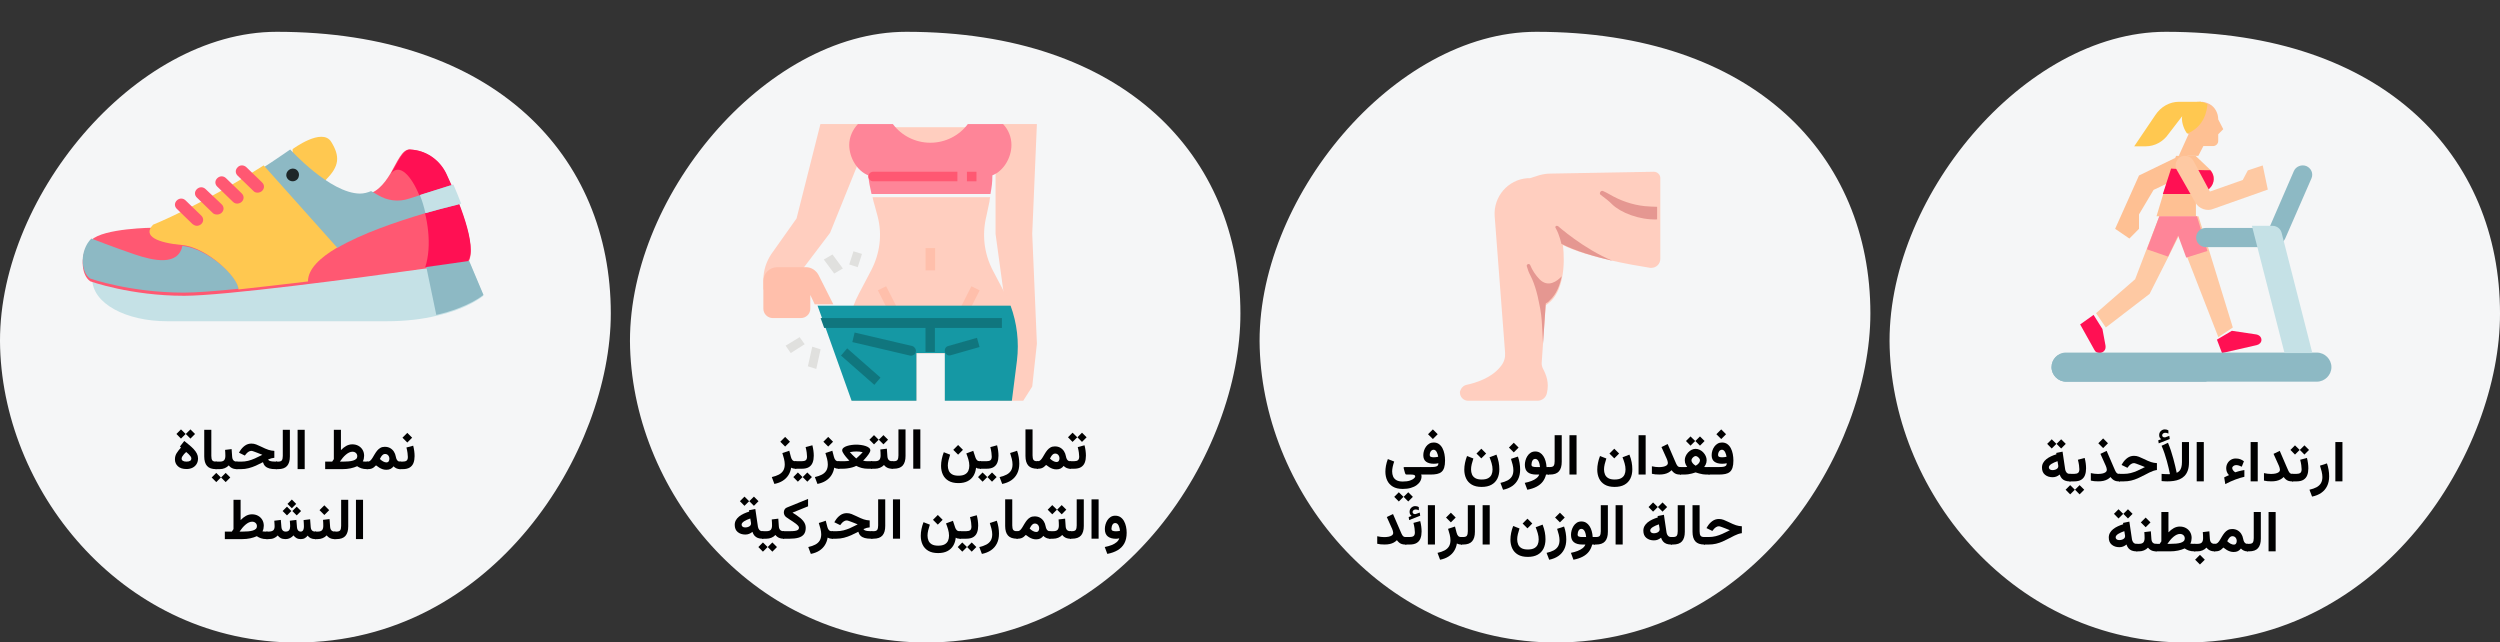 <?xml version="1.0" encoding="UTF-8"?>
<svg xmlns="http://www.w3.org/2000/svg" xmlns:xlink="http://www.w3.org/1999/xlink" width="786px" height="202px" viewBox="0 0 786 202" version="1.1">
  <rect x="0" y="0" width="786" height="202" fill="#333333" stroke="none"/>
  <title>kniearthrose-behandlung-ara</title>
  <g id="Page-1" stroke="none" stroke-width="1" fill="none" fill-rule="evenodd">
    <g id="vorlage" transform="translate(-123, -1076)">
      <g id="kniearthrose-behandlung-ara" transform="translate(123, 1076)">
        <rect id="Rectangle-Copy" transform="translate(393, 101) scale(-1, 1) translate(-393, -101) " x="0" y="0" width="785.999" height="202"></rect>
        <path d="M692.9,202 C746.322,202 784.496,155.92 785.964,109.388 C787.432,62.743 743.837,10 699.112,10 C630.444,10 594.075,49.078 594.075,98.546 C593.964,141.576 630.67,202 692.9,202 Z" id="Oval-Copy-2-Copy" fill="#F5F6F7" fill-rule="nonzero" transform="translate(690.038, 106) scale(-1, 1) translate(-690.038, -106) "></path>
        <g id="exercise-copy" transform="translate(689, 76) scale(-1, 1) translate(-689, -76) translate(645, 32)" fill-rule="nonzero">
          <polygon id="Path" fill="#FEC093" points="60.5 23.172 45.708 16 43 21.59 55.917 27.707 60.5 35.406 60.5 39.941 63.521 43 68 39.941"></polygon>
          <path d="M42.605,36 L42.605,28.661 C41.016,28.661 39.427,28.058 38.261,26.952 L38.261,26.952 C36.672,25.444 36.566,23.032 38.049,21.423 C38.155,21.323 38.261,21.222 38.367,21.122 L42.711,17 L48.855,17 L52.775,28.661 L55,36 L42.605,36 Z" id="Path_1_" fill="#FEC093"></path>
          <path d="M53,29 L42.723,29 C41.1,29 39.478,28.377 38.288,27.234 L38.288,27.234 C36.665,25.675 36.557,23.182 38.071,21.519 L39.37,21.519 C42.29,21.519 50.404,21 50.404,21 L53,29 Z" id="Path_2_" fill="#FF1053"></path>
          <path d="M41,0 L47.931,0 C50.828,0 53.621,1.508 55.379,4.2 L62,14 L58.379,14 C55.586,14 52.897,12.6 51.138,10.015 L47,4.631 L41,4.631 L41,0 Z" id="Path_3_" fill="#FFC850"></path>
          <path d="M48,17 L41.848,17 L40.258,13.922 L37.182,13.922 C36.333,13.922 35.591,13.18 35.591,12.331 L35.591,10.208 L34,8.616 L35.591,5.539 C35.591,3.629 36.545,1.718 38.242,0.763 C39.197,0.233 40.258,-0.086 41.424,0.02 C44.182,0.233 46.409,2.355 46.621,5.114 C46.727,6.812 45.879,9.041 44.924,10.208 L48,17 Z" id="Path_4_" fill="#FEC093"></path>
          <path d="M45.352,10 C39.922,7.817 39.102,2.723 39,0.748 C39.922,0.228 40.947,-0.084 42.074,0.02 C44.635,0.228 46.786,2.307 46.991,5.01 C47.094,6.673 46.274,8.856 45.352,10 Z" id="Path_5_" fill="#FFC850"></path>
          <polygon id="Path_6_" fill="#FEC9A3" points="74 66.463 70.929 70.964 57.16 60.391 51.229 48.667 47.946 42.072 45.298 48.981 35.554 74 31 70.964 38.414 46.887 41.803 36 54.089 36 58.113 46.364 61.714 55.785"></polygon>
          <polygon id="Path_7_" fill="#FE8598" points="58 46.379 51.36 48.685 48.194 42.081 45.64 49 39 46.903 42.269 36 54.118 36"></polygon>
          <path d="M46.094,17 C44.922,17 43.857,17.624 43.325,18.663 L38.212,28.229 L27.881,24.59 L26.284,21.575 L21.598,20.015 L20,27.605 L37.041,33.635 C39.064,34.571 41.727,33.635 42.792,31.659 L48.65,21.367 C49.182,20.431 49.076,19.287 48.543,18.456 C48.117,17.52 47.159,17 46.094,17 L46.094,17 Z" id="Path_8_" fill="#FEC9A3"></path>
          <path d="M23.603,73.151 L31.298,72 L36,74.781 L34.397,79 L23.496,76.507 C22.641,76.315 22,75.644 22,74.877 C22,74.014 22.641,73.342 23.603,73.151 L23.603,73.151 Z" id="Path_9_" fill="#FF1053"></path>
          <path d="M74.777,67 L79,70 L74.489,78.069 C74.202,78.69 73.53,79 72.858,79 C72.282,79 71.802,78.69 71.418,78.276 C71.035,77.862 70.939,77.241 71.035,76.621 L71.994,71.448 L74.777,67 Z" id="Path_10_" fill="#FF1053"></path>
          <g id="Group" transform="translate(0, 20)" fill="#8DB9C4">
            <path d="M88,63.426 C88,65.921 85.91,68 83.401,68 L4.599,68 C2.09,68 0,65.921 0,63.426 C0,60.931 2.09,58.852 4.599,58.852 L83.506,58.852 C86.014,58.852 88,60.931 88,63.426 L88,63.426 Z" id="Path_11_"></path>
            <path d="M19.753,19.663 L39.506,19.663 C41.178,19.663 42.537,21.014 42.537,22.678 L42.537,22.678 C42.537,24.341 41.178,25.692 39.506,25.692 L19.753,25.692 C18.081,25.692 16.722,24.341 16.722,22.678 L16.722,22.678 C16.722,21.014 18.081,19.663 19.753,19.663 Z" id="Rectangle"></path>
            <path d="M11.81,1.784 C11.183,0.328 9.406,-0.399 7.838,0.224 C7.211,0.536 6.584,1.056 6.271,1.784 C5.957,2.511 5.957,3.343 6.271,4.07 L14.527,22.989 C15.154,24.445 16.931,25.172 18.394,24.549 C19.126,24.237 19.753,23.613 19.962,22.885 C20.276,22.158 20.276,21.326 19.962,20.599 L11.81,1.784 Z" id="Path_12_"></path>
          </g>
          <path d="M25,39 L18.466,39 C17.159,39 15.952,39.952 15.651,41.222 L6,79 L14.746,79 L25,39 Z" id="Path_13_" fill="#C5E1E6"></path>
          <path d="M88,83.448 C88,85.931 85.924,88 83.432,88 L39,88 C45.956,85.517 52.6,82.414 59.14,79 L83.536,79 C86.028,79 88,80.966 88,83.448 L88,83.448 Z" id="Path_14_" fill="#8DB9C4"></path>
        </g>
        <path d="M98.936,202 C152.358,202 190.532,155.92 192,109.388 C193.468,62.856 149.873,10 105.035,10 C36.367,10 4.94858909e-07,49.078 4.94858909e-07,98.546 C4.94858909e-07,141.576 36.706,202 98.936,202 Z" id="Oval-Copy-6-Copy" fill="#F5F6F7" fill-rule="nonzero" transform="translate(96.018, 106) scale(-1, 1) translate(-96.018, -106) "></path>
        <g id="sneakers-copy" transform="translate(89.034, 72.245) scale(-1, 1) translate(-89.034, -72.245) translate(26.359, 43.245)" fill-rule="nonzero">
          <path d="M49.072,13.073 C45.069,9.046 44.725,5.939 47.585,1.337 C50.444,-3.265 59.709,3.638 59.709,3.638 L59.709,29.755" id="Path_48_" fill="#FFC850"></path>
          <path d="M122.709,44.41 C122.709,52.214 112.053,57.755 99.129,57.755 L30.204,57.755 C23.969,57.755 18.868,57.077 14.56,56.059 C4.357,53.797 -0.291,49.726 -0.291,49.726 L4.244,38.755 L15.467,39.321 L122.709,44.41 Z" id="Path_49_" fill="#C5E1E6"></path>
          <path d="M123.323,45.201 C123.323,45.201 110.714,49.755 93.788,49.755 C81.406,49.755 39.944,44.29 18.247,41.216 C10.068,40.191 4.615,39.394 4.615,39.394 C1.321,34.839 7.796,19.354 11.431,11.498 C13.362,7.399 17.225,4.438 21.768,3.869 C22.223,3.869 22.564,3.755 23.018,3.755 C25.29,3.755 26.767,7.513 28.925,11.27 C30.97,14.686 33.696,18.102 38.24,18.102 C47.782,18.102 60.278,4.211 60.278,4.211 C84.587,20.948 103.444,28.349 103.444,28.349 C103.444,28.349 119.12,28.463 122.983,32.221 C126.731,36.092 126.391,43.151 123.323,45.201 Z" id="Path_50_" fill="#FF5872"></path>
          <path d="M17.709,40.522 L14.539,55.755 C4.351,53.437 -0.291,49.463 -0.291,49.463 L4.237,38.755 L15.445,39.307 L17.709,40.522 Z" id="Path_51_" fill="#8DB9C4"></path>
          <path d="M28.709,11.267 C23.528,4.764 13.617,27.077 18.01,40.755 C10.014,39.634 4.608,38.849 4.608,38.849 C1.342,34.364 7.761,19.116 11.365,11.38 C13.28,7.343 17.109,4.428 21.614,3.867 C22.064,3.867 22.402,3.755 22.853,3.755 C25.105,3.867 26.569,7.567 28.709,11.267 Z" id="Path_52_" fill="#FF1053"></path>
          <path d="M68.709,9.279 L45.778,34.755 C37.983,30.133 26.8,26.413 18.553,23.933 C12.34,22.13 7.822,21.115 7.709,21.003 C8.5,18.973 9.29,16.832 10.081,15.028 L20.248,18.297 L23.072,19.199 C26.348,20.326 29.963,19.875 32.9,18.072 L35.046,16.832 C36.063,17.283 37.305,17.621 38.548,17.621 C48.037,17.508 60.463,3.755 60.463,3.755 C63.287,5.672 65.998,7.588 68.709,9.279 Z" id="Path_53_" fill="#8DB9C4"></path>
          <path d="M123.333,44.34 C123.333,44.34 110.771,48.755 93.91,48.755 C90.289,48.755 84.178,48.314 76.709,47.541 L76.709,47.541 C76.709,43.677 86.781,34.736 94.363,34.073 C95.721,40.476 103.529,38.71 109.413,36.723 C115.298,34.736 122.993,31.755 122.993,31.755 C126.727,35.509 126.388,42.353 123.333,44.34 L123.333,44.34 Z" id="Path_54_" fill="#8DB9C4"></path>
          <path d="M19.709,18.059 C19.006,19.768 18.421,21.705 17.952,23.755 C11.511,21.933 6.826,20.907 6.709,20.793 C7.529,18.743 8.349,16.578 9.168,14.755 L19.709,18.059 Z" id="Path_55_" fill="#C5E1E6"></path>
          <path d="M94.404,33.802 C86.816,34.488 76.738,43.867 76.738,47.755 L76.738,47.755 C70.17,47.069 62.582,46.154 54.882,45.239 C54.882,41.351 51.145,37.805 45.709,34.603 L45.709,34.603 L68.811,8.755 C88.968,21.565 103.577,27.398 103.577,27.398 C107.087,31.057 101.991,33.116 94.404,33.802 Z" id="Path_56_" fill="#FFC850"></path>
          <g id="Group_6_" transform="translate(68.709, 8.755)" fill="#FF5872">
            <path d="M1.975,8.571 C1.517,8.571 0.945,8.349 0.601,8.016 C-0.2,7.239 -0.2,6.13 0.601,5.353 L5.526,0.582 C6.327,-0.194 7.587,-0.194 8.274,0.582 C9.076,1.359 9.076,2.469 8.274,3.245 L3.35,8.016 C3.006,8.46 2.434,8.571 1.975,8.571 Z" id="Path_57_"></path>
            <path d="M8.389,12.01 C7.93,12.01 7.358,11.788 7.014,11.455 C6.213,10.679 6.213,9.569 7.014,8.793 L11.939,4.022 C12.74,3.245 13.885,3.245 14.687,4.022 C15.489,4.799 15.489,5.908 14.687,6.685 L9.763,11.455 C9.305,11.899 8.847,12.01 8.389,12.01 Z" id="Path_58_"></path>
            <path d="M14.687,15.45 C14.229,15.45 13.656,15.228 13.313,14.895 C12.511,14.118 12.511,13.009 13.313,12.232 L18.352,7.461 C19.153,6.685 20.299,6.685 21.1,7.461 C21.902,8.238 21.902,9.347 21.1,10.124 L16.061,15.006 C15.718,15.339 15.26,15.45 14.687,15.45 Z" id="Path_59_"></path>
            <path d="M21.1,19 C20.642,19 20.07,18.778 19.726,18.445 C18.924,17.669 18.924,16.559 19.726,15.782 L24.65,11.012 C25.452,10.235 26.597,10.235 27.399,11.012 C28.2,11.788 28.2,12.898 27.399,13.674 L22.474,18.445 C22.016,18.778 21.558,19 21.1,19 Z" id="Path_60_"></path>
          </g>
          <path d="M59.683,13.755 C58.732,13.755 57.9,13.045 57.781,12.216 C57.544,11.387 57.9,10.44 58.732,9.967 C60.158,9.256 61.822,10.44 61.703,11.979 C61.584,12.927 60.752,13.755 59.683,13.755 Z" id="Path_61_" fill="#1E2628"></path>
        </g>
        <path d="M296.887,202 C350.309,202 388.483,155.92 389.951,109.388 C391.419,62.743 347.824,10 303.099,10 C234.431,10 198.062,49.078 198.062,98.546 C197.951,141.576 234.657,202 296.887,202 Z" id="Oval-Copy-3-Copy" fill="#F5F6F7" fill-rule="nonzero" transform="translate(294.025, 106) scale(-1, 1) translate(-294.025, -106) "></path>
        <g id="diet-copy" transform="translate(283.215, 82.648) scale(-1, 1) translate(-283.215, -82.648) translate(239.884, 39.318)" fill-rule="nonzero">
          <polygon id="Path_74_" fill="#FFCEBF" points="22.546 0.682 46.546 0.682 46.546 7.682 22.546 7.682"></polygon>
          <polyline id="Path_75_" fill="#FFCEBF" points="0.546 -0.318 2.012 34.198 0.546 68.714 2.012 82.216 4.847 86.682 12.08 86.682 9.245 65.668 13.546 34.198 13.546 -0.318"></polyline>
          <path d="M58.233,56.896 C57.732,55.487 57.131,54.179 56.429,52.871 L52.621,45.626 C49.915,40.393 49.114,34.456 50.617,28.72 L51.519,25.399 C51.819,24.494 52.02,23.588 52.22,22.682 L15.241,22.682 C15.342,23.085 15.442,23.487 15.442,23.991 L16.444,28.72 C17.847,34.456 17.145,40.393 14.44,45.626 L10.631,52.871 C7.224,59.311 5.921,66.758 6.823,74.003 L8.427,86.582 L29.472,86.582 L29.472,71.789 L38.391,71.789 L38.391,86.682 L58.734,86.682 L60.338,74.104 C60.939,68.267 60.237,62.431 58.233,56.896 L58.233,56.896 Z" id="Path_76_" fill="#FFCEBF"></path>
          <path d="M57.154,13.06 L65.566,33.88 L79.046,51.682 L86.546,51.682 L86.546,48.665 C86.546,45.748 85.634,42.932 84.012,40.518 L76.107,29.354 L68.607,-0.318 L56.546,-0.318 L57.154,13.06 Z" id="Path_77_" fill="#FFCEBF"></path>
          <polygon id="Path_78_" fill="#E0E0DE" points="55.546 40.531 58.212 39.682 59.546 43.833 56.879 44.682"></polygon>
          <polygon id="Path_79_" fill="#E0E0DE" points="61.546 45.082 64.818 40.682 67.546 42.282 64.273 46.682"></polygon>
          <polygon id="Path_80_" fill="#E0E0DE" points="73.546 68.905 75.146 66.682 79.546 69.368 77.946 71.682"></polygon>
          <polygon id="Path_81_" fill="#E0E0DE" points="68.546 70.518 71.182 69.682 72.546 75.847 69.909 76.682"></polygon>
          <path d="M56.803,-0.318 L45.831,-0.318 C43.088,3.366 38.719,5.556 34.046,5.556 C29.372,5.556 25.004,3.366 22.261,-0.318 L11.187,-0.318 C9.46,1.474 8.546,3.863 8.546,6.252 C8.546,10.234 10.984,14.415 14.54,15.809 C14.54,17.999 14.743,19.492 15.149,21.682 L52.536,21.682 C53.044,19.492 53.349,17.999 53.552,15.809 C57.108,14.415 59.546,10.234 59.546,6.252 C59.546,3.863 58.53,1.474 56.803,-0.318 Z" id="Path_82_" fill="#FE8598"></path>
          <path d="M52.051,17.682 L25.546,17.682 L25.546,14.682 L52.051,14.682 C52.848,14.682 53.546,15.382 53.546,16.182 C53.546,16.982 52.848,17.682 52.051,17.682 Z" id="Path_83_" fill="#FF5872"></path>
          <polygon id="Path_84_" fill="#FF5872" points="19.546 14.682 22.546 14.682 22.546 17.682 19.546 17.682"></polygon>
          <path d="M70.393,56.363 L64.546,56.363 L69.203,47.136 C69.996,45.664 71.483,44.682 73.167,44.682 L82.185,44.682 C84.564,44.682 86.546,46.646 86.546,49.001 L86.546,57.738 C86.546,59.308 85.257,60.682 83.573,60.682 L74.753,60.682 C73.167,60.682 71.78,59.406 71.78,57.738 L71.78,53.419 L70.393,56.363 Z" id="Path_85_" fill="#FFBFAB"></path>
          <polygon id="Path_86_" fill="#FFBFAB" points="32.546 38.682 35.546 38.682 35.546 45.682 32.546 45.682"></polygon>
          <polygon id="Path_87_" fill="#FFBFAB" points="18.546 51.969 21.146 50.682 25.546 59.395 22.946 60.682"></polygon>
          <polygon id="Path_88_" fill="#FFBFAB" points="43.546 59.31 47.946 50.682 50.546 51.957 46.146 60.682"></polygon>
          <path d="M69.546,56.682 L67.94,61.142 L66.836,64.182 L58.806,86.682 L38.429,86.682 L38.429,71.682 L29.496,71.682 L29.496,86.682 L8.417,86.682 L6.811,74.013 C6.108,68.135 6.811,62.257 8.818,56.784 L69.546,56.784 L69.546,56.682 Z" id="Path_89_" fill="#1598A4"></path>
          <g id="Group_8_" transform="translate(11.546, 60.682)" fill="#10767E">
            <polygon id="Path_90_" points="57 0 55.88 3.103 0 3.103 0 0"></polygon>
            <polygon id="Path_91_" points="21.07 1.552 24.021 1.552 24.021 10.655 21.07 10.655"></polygon>
            <polygon id="Path_92_" points="38.17 18.724 48.654 9.517 50.587 11.793 40.104 21"></polygon>
            <path d="M27.075,10.655 C26.973,10.241 27.075,9.828 27.279,9.517 C27.482,9.207 27.788,8.897 28.195,8.793 L46.312,4.552 L47.025,7.552 L28.907,11.793 C28.5,11.897 28.093,11.793 27.788,11.586 C27.38,11.483 27.177,11.069 27.075,10.655 L27.075,10.655 Z" id="Path_93_"></path>
            <path d="M16.082,11.69 L7.023,9.103 L7.838,6.207 L16.896,8.793 C17.711,9 18.118,9.828 17.914,10.655 C17.813,11.069 17.507,11.379 17.202,11.586 C16.896,11.793 16.489,11.793 16.082,11.69 L16.082,11.69 Z" id="Path_94_"></path>
          </g>
        </g>
        <path d="M494.949,202 C548.371,202 586.545,155.92 588.013,109.388 C589.481,62.856 545.886,10 501.048,10 C432.38,10 396.013,49.078 396.013,98.546 C396.013,141.576 432.719,202 494.949,202 Z" id="Oval-Copy-5-Copy" fill="#F5F6F7" fill-rule="nonzero" transform="translate(492.031, 106) scale(-1, 1) translate(-492.031, -106) "></path>
        <g id="Path-Copy" transform="translate(490.031, 89.718) scale(-1, 1) translate(-490.031, -89.718) translate(458.567, 53.718)" fill-rule="nonzero">
          <path d="M62.398,69.194 C62.109,68.229 61.336,67.457 60.369,67.264 C57.664,66.685 52.349,65.14 49.451,61.183 C48.581,60.025 48.194,58.674 48.291,57.226 L51.576,14.18 C51.963,8.1 47.421,2.792 41.334,2.309 C41.044,2.309 40.754,2.309 40.464,2.309 L37.469,1.344 C36.309,1.054 35.247,0.861 33.99,0.861 L1.524,0.282 C0.461,0.282 -0.505,1.151 -0.505,2.213 C-0.505,2.213 -0.505,2.213 -0.505,2.213 L-0.505,2.213 L-0.505,27.693 C-0.505,29.237 0.751,30.491 2.297,30.491 C2.394,30.491 2.587,30.491 2.684,30.491 C8.771,29.526 22.105,27.21 30.125,23.349 C30.125,23.349 28,37.634 35.536,42.266 L36.793,60.411 C36.793,60.99 36.696,61.569 36.406,62.148 C35.343,64.175 34.377,66.588 35.15,69.869 C35.44,71.317 36.696,72.282 38.145,72.282 L59.886,72.282 C61.336,72.282 62.495,71.124 62.495,69.676 C62.495,69.58 62.495,69.387 62.398,69.194 Z" id="Path" fill="#FFCEBF"></path>
          <path d="M31.639,17.383 C31.639,17.383 23.588,24.548 14.495,28.282 C20.083,26.97 26.145,25.255 30.597,22.934 L30.597,22.934 L30.597,22.934 C30.597,22.934 31.165,20.108 32.396,17.989 C32.586,17.787 32.491,17.383 32.207,17.282 C32.018,17.282 31.828,17.282 31.639,17.383 Z" id="Path" fill="#E59791"></path>
          <path d="M41.47,29.997 C41.566,29.702 41.374,29.407 41.085,29.309 C40.796,29.21 40.507,29.407 40.411,29.603 C39.737,31.275 38.678,32.848 37.427,34.126 C34.731,36.781 31.939,34.716 30.495,33.143 C31.073,35.994 32.132,38.747 34.25,40.714 L34.25,40.714 C34.25,40.714 34.25,40.714 34.25,40.714 C34.25,40.714 34.346,40.812 34.346,40.812 C34.442,40.911 34.538,41.009 34.635,41.107 C34.635,41.107 34.731,41.206 34.731,41.206 C34.827,41.304 35.02,41.402 35.212,41.5 C35.212,41.5 35.212,41.5 35.212,41.5 L35.212,41.5 C35.309,41.599 35.405,41.599 35.501,41.697 L36.368,54.282 L36.656,49.071 C36.753,46.515 37.041,44.057 37.619,41.5 C37.908,40.026 38.197,38.747 38.486,37.764 C38.967,36.093 39.545,34.421 40.315,32.946 C40.796,32.062 41.181,31.078 41.47,29.997 Z" id="Path" fill="#E59791"></path>
          <path d="M17.582,6.309 C16.906,6.614 16.23,6.92 15.554,7.327 C12.079,9.364 8.314,10.688 4.356,11.095 C2.908,11.197 1.557,11.299 0.495,11.299 L0.495,15.27 C6.094,15.474 11.983,13.132 14.686,10.484 C15.554,9.568 17.003,8.447 18.257,7.531 C18.837,7.124 18.257,6.105 17.582,6.309 Z" id="Path" fill="#E59791"></path>
        </g>
        <g id="نمط-الحياة-النشط" transform="translate(55, 135)" fill="#000000" fill-rule="nonzero">
          <path d="M71.595,12.498 C72.538,12.498 73.282,12.327 73.827,11.984 C74.372,11.641 74.762,11.164 74.996,10.551 C75.23,9.939 75.347,9.223 75.347,8.402 C75.347,7.898 75.311,7.37 75.238,6.816 C75.164,6.262 75.054,5.698 74.908,5.124 L72.781,5.695 C72.945,6.328 73.061,6.902 73.128,7.418 C73.196,7.934 73.229,8.353 73.229,8.675 C73.229,9.231 73.096,9.614 72.829,9.822 C72.563,10.03 72.145,10.134 71.577,10.134 L70.619,10.134 L70.619,12.498 L71.595,12.498 Z M73.054,1.09 L71.533,2.61 L73.054,4.131 L74.574,2.61 L73.054,1.09 Z" id="Shape"></path>
          <path d="M60.679,12.498 C61.122,12.498 61.49,12.446 61.784,12.341 C62.077,12.237 62.334,12.095 62.557,11.915 C62.779,11.736 63.001,11.533 63.221,11.305 C63.562,11.577 63.905,11.819 64.249,12.03 C64.593,12.24 64.947,12.405 65.31,12.523 C65.674,12.641 66.058,12.7 66.462,12.7 C66.979,12.7 67.417,12.61 67.776,12.43 C68.135,12.25 68.458,11.975 68.744,11.606 C68.962,11.862 69.253,12.075 69.617,12.244 C69.98,12.413 70.349,12.498 70.724,12.498 L70.962,12.498 L70.962,10.136 L70.733,10.136 C70.545,10.136 70.365,10.086 70.194,9.985 C70.022,9.884 69.872,9.717 69.741,9.484 C69.611,9.251 69.51,8.94 69.44,8.551 C69.339,7.975 69.139,7.455 68.839,6.992 C68.54,6.528 68.15,6.16 67.671,5.886 C67.192,5.613 66.624,5.476 65.97,5.476 C65.438,5.476 64.979,5.588 64.591,5.811 C64.203,6.035 63.865,6.324 63.577,6.68 C63.29,7.035 63.03,7.411 62.798,7.806 C62.566,8.201 62.343,8.577 62.128,8.932 C61.913,9.288 61.688,9.577 61.452,9.801 C61.216,10.024 60.944,10.136 60.635,10.136 L60.315,10.136 L60.309,12.498 L60.679,12.498 Z M66.04,7.728 C66.47,7.728 66.808,7.875 67.052,8.17 C67.296,8.464 67.418,8.821 67.418,9.24 C67.418,9.556 67.344,9.826 67.195,10.048 C67.047,10.271 66.805,10.382 66.469,10.382 C66.336,10.382 66.183,10.358 66.009,10.31 C65.834,10.261 65.645,10.181 65.441,10.071 C65.287,9.987 65.125,9.882 64.955,9.756 C64.786,9.629 64.61,9.48 64.429,9.309 C64.538,9.078 64.669,8.841 64.822,8.598 C64.976,8.355 65.154,8.149 65.357,7.981 C65.559,7.812 65.787,7.728 66.04,7.728 Z" id="Shape"></path>
          <path d="M55.809,7.02 C56.247,7.02 56.609,7.151 56.895,7.413 C57.182,7.676 57.325,8.019 57.325,8.443 C57.325,8.787 57.21,9.069 56.979,9.289 C56.748,9.509 56.425,9.681 56.01,9.805 C55.595,9.929 55.111,10.016 54.56,10.064 C54.008,10.112 53.413,10.136 52.773,10.136 L51.858,10.136 C52.142,9.714 52.441,9.315 52.757,8.94 C53.073,8.565 53.401,8.234 53.742,7.946 C54.082,7.659 54.426,7.432 54.774,7.267 C55.123,7.102 55.468,7.02 55.809,7.02 Z M55.756,4.699 C55.415,4.699 55.089,4.741 54.78,4.824 C54.471,4.906 54.172,5.026 53.882,5.183 C53.593,5.34 53.309,5.529 53.03,5.752 C52.752,5.974 52.472,6.229 52.191,6.514 L52.191,0.129 L49.959,0.129 L49.959,9.344 C49.867,9.478 49.779,9.609 49.694,9.736 C49.608,9.863 49.522,9.996 49.434,10.136 L47.234,10.136 L47.234,12.498 L52.689,12.498 C53.603,12.498 54.451,12.413 55.232,12.243 C56.013,12.073 56.698,11.851 57.285,11.577 C57.649,11.835 58.08,12.053 58.578,12.231 C59.077,12.409 59.68,12.498 60.388,12.498 L60.632,12.498 L60.632,10.136 L60.38,10.136 C60.165,10.136 59.976,10.133 59.812,10.126 C59.648,10.119 59.506,10.11 59.384,10.097 C59.263,10.085 59.154,10.072 59.059,10.059 C59.206,9.829 59.312,9.547 59.378,9.213 C59.444,8.879 59.477,8.572 59.479,8.29 C59.479,7.596 59.32,6.978 59.002,6.439 C58.685,5.899 58.246,5.474 57.685,5.164 C57.125,4.854 56.482,4.699 55.756,4.699 Z" id="Shape"></path>
          <polygon id="Path" points="40.796 0.129 38.566 0.129 38.566 12.489 40.796 12.489"></polygon>
          <path d="M31.767,10.136 L31.767,12.498 L32.42,12.498 C33.723,12.498 34.669,12.161 35.257,11.488 C35.845,10.814 36.139,9.818 36.139,8.5 L36.139,0.129 L33.909,0.129 L33.909,8.33 C33.909,8.92 33.82,9.368 33.643,9.675 C33.465,9.983 33.06,10.136 32.429,10.136 L31.767,10.136 Z" id="Path"></path>
          <path d="M32.093,10.136 L31.618,10.136 C31.236,10.136 30.879,10.115 30.547,10.071 C30.214,10.028 29.938,9.956 29.717,9.855 C29.495,9.754 29.354,9.62 29.293,9.453 C29.674,9.291 30.015,9.171 30.318,9.093 C30.621,9.015 30.932,8.961 31.251,8.929 L31.251,6.754 C30.912,6.732 30.596,6.697 30.303,6.648 C30.01,6.6 29.708,6.524 29.399,6.423 C29.09,6.322 28.743,6.187 28.358,6.019 C27.973,5.851 27.52,5.639 26.998,5.383 C26.508,5.143 26.026,4.929 25.55,4.743 C25.074,4.556 24.574,4.462 24.051,4.462 C23.288,4.462 22.602,4.68 21.993,5.115 C21.384,5.551 20.876,6.102 20.47,6.769 L20.129,7.325 L21.974,8.228 L22.396,7.697 C22.573,7.468 22.81,7.253 23.107,7.053 C23.405,6.853 23.716,6.753 24.042,6.753 C24.111,6.753 24.203,6.768 24.318,6.797 C24.434,6.827 24.571,6.87 24.731,6.925 C24.89,6.981 25.073,7.048 25.279,7.126 C25.482,7.198 25.714,7.285 25.973,7.388 C26.232,7.491 26.495,7.596 26.761,7.702 C27.028,7.808 27.268,7.906 27.483,7.996 C26.642,8.429 25.863,8.806 25.146,9.128 C24.43,9.449 23.723,9.697 23.027,9.873 C22.33,10.048 21.588,10.136 20.799,10.136 L19.322,10.136 L19.322,12.498 L20.772,12.498 C21.594,12.498 22.393,12.398 23.168,12.197 C23.943,11.996 24.705,11.729 25.455,11.395 C26.204,11.061 26.944,10.699 27.674,10.309 C27.819,10.83 28.059,11.252 28.392,11.575 C28.725,11.898 29.158,12.133 29.69,12.279 C30.223,12.425 30.854,12.498 31.583,12.498 L32.093,12.498 L32.093,10.136 Z" id="Path"></path>
          <path d="M12.757,10.136 L12.757,12.498 L13.46,12.498 L13.46,10.136 L12.757,10.136 Z M15.953,13.675 L14.505,15.117 L15.953,16.577 L17.404,15.117 L15.953,13.675 Z M12.988,13.675 L11.552,15.117 L12.988,16.577 L14.451,15.117 L12.988,13.675 Z M15.763,6.443 C15.791,6.743 15.813,7.049 15.829,7.363 C15.846,7.676 15.854,7.997 15.854,8.326 C15.854,8.934 15.725,9.388 15.468,9.687 C15.21,9.987 14.749,10.136 14.084,10.136 L13.252,10.136 L13.252,12.498 L14.084,12.498 C14.638,12.498 15.164,12.396 15.659,12.191 C16.155,11.986 16.575,11.696 16.919,11.32 C17.097,11.556 17.307,11.761 17.547,11.936 C17.788,12.112 18.066,12.249 18.383,12.349 C18.699,12.448 19.056,12.498 19.454,12.498 L19.647,12.498 L19.647,10.136 L19.472,10.136 C19.144,10.136 18.875,10.075 18.664,9.952 C18.452,9.83 18.292,9.654 18.184,9.426 C18.075,9.197 18.011,8.929 17.991,8.622 L17.821,6.196 L15.763,6.443 Z" id="Shape"></path>
          <path d="M9.212,0.129 L9.212,8.491 C9.212,9.838 9.509,10.843 10.103,11.505 C10.698,12.167 11.632,12.498 12.906,12.498 L13.117,12.498 L13.117,10.136 L12.906,10.136 C12.327,10.136 11.938,10 11.739,9.726 C11.541,9.453 11.441,8.985 11.441,8.321 L11.441,0.129 L9.212,0.129 Z" id="Path"></path>
          <path d="M5.159,9.114 C5.159,9.466 5.03,9.724 4.772,9.888 C4.515,10.052 4.131,10.134 3.621,10.134 C3.135,10.134 2.76,10.05 2.496,9.883 C2.232,9.716 2.101,9.489 2.101,9.202 C2.101,8.985 2.171,8.757 2.312,8.517 C2.452,8.276 2.631,8.035 2.848,7.792 C3.064,7.548 3.29,7.321 3.524,7.11 C3.765,7.292 4.011,7.501 4.263,7.739 C4.515,7.976 4.727,8.215 4.9,8.455 C5.073,8.695 5.159,8.915 5.159,9.114 Z M1.907,5.704 C1.351,6.313 0.894,6.904 0.536,7.475 C0.179,8.046 0,8.695 0,9.422 C0,10.295 0.312,11.02 0.936,11.597 C1.56,12.174 2.458,12.463 3.63,12.463 C4.339,12.463 4.966,12.328 5.511,12.059 C6.056,11.789 6.483,11.405 6.794,10.907 C7.104,10.409 7.26,9.814 7.26,9.123 C7.26,8.584 7.137,8.074 6.891,7.594 C6.645,7.113 6.313,6.652 5.897,6.209 C5.481,5.767 5.017,5.335 4.504,4.913 C3.992,4.491 3.469,4.066 2.936,3.639 L1.564,5.396 L1.907,5.704 Z M4.869,0 L3.419,1.441 L4.869,2.9 L6.319,1.441 L4.869,0 Z M1.898,0 L0.466,1.441 L1.898,2.9 L3.366,1.441 L1.898,0 Z" id="Shape"></path>
          <polygon id="Path" points="59.141 22.129 56.912 22.129 56.912 34.489 59.141 34.489"></polygon>
          <path d="M50.113,32.136 L50.113,34.498 L50.766,34.498 C52.069,34.498 53.015,34.161 53.603,33.488 C54.19,32.814 54.484,31.818 54.484,30.5 L54.484,22.129 L52.255,22.129 L52.255,30.33 C52.255,30.92 52.166,31.368 51.988,31.675 C51.811,31.983 51.406,32.136 50.774,32.136 L50.113,32.136 Z" id="Path"></path>
          <path d="M46.554,28.442 C46.583,28.741 46.605,29.047 46.62,29.361 C46.634,29.674 46.642,29.995 46.642,30.323 C46.642,30.933 46.513,31.387 46.255,31.686 C45.997,31.984 45.537,32.134 44.875,32.134 L44.04,32.134 L44.04,34.498 L44.875,34.498 C45.432,34.498 45.957,34.396 46.453,34.19 C46.948,33.985 47.368,33.695 47.714,33.32 C47.89,33.555 48.098,33.76 48.338,33.936 C48.578,34.111 48.856,34.249 49.173,34.349 C49.489,34.448 49.847,34.498 50.245,34.498 L50.438,34.498 L50.438,32.134 L50.263,32.134 C49.934,32.134 49.665,32.072 49.454,31.949 C49.243,31.826 49.083,31.65 48.975,31.422 C48.867,31.193 48.804,30.927 48.786,30.622 L48.61,28.196 L46.554,28.442 Z M46.975,23.872 L45.455,25.393 L46.975,26.913 L48.496,25.393 L46.975,23.872 Z" id="Shape"></path>
          <path d="M36.754,22.053 L35.383,23.424 L36.754,24.795 L38.125,23.424 L36.754,22.053 Z M38.283,24.294 L36.912,25.665 L38.283,27.036 L39.654,25.665 L38.283,24.294 Z M35.225,24.294 L33.853,25.665 L35.225,27.036 L36.596,25.665 L35.225,24.294 Z M39.558,34.498 C40.073,34.498 40.505,34.394 40.854,34.186 C41.203,33.978 41.494,33.713 41.728,33.391 C41.951,33.736 42.269,34.007 42.682,34.204 C43.095,34.4 43.58,34.498 44.137,34.498 L44.365,34.498 L44.365,32.134 L44.119,32.134 C43.809,32.134 43.551,32.077 43.346,31.962 C43.141,31.848 42.984,31.684 42.875,31.47 C42.767,31.256 42.704,30.997 42.686,30.692 L42.502,28.258 L40.445,28.513 C40.475,28.876 40.499,29.241 40.52,29.607 C40.54,29.973 40.551,30.262 40.551,30.473 C40.551,30.789 40.518,31.073 40.454,31.325 C40.39,31.577 40.284,31.775 40.138,31.918 C39.991,32.062 39.795,32.134 39.549,32.134 C39.285,32.134 39.068,32.068 38.898,31.936 C38.728,31.804 38.601,31.628 38.516,31.409 C38.431,31.189 38.38,30.95 38.362,30.692 L38.178,28.46 L36.121,28.715 C36.139,28.938 36.156,29.166 36.174,29.4 C36.191,29.635 36.204,29.847 36.213,30.038 C36.222,30.228 36.226,30.367 36.226,30.455 C36.226,30.994 36.118,31.409 35.901,31.699 C35.684,31.989 35.318,32.134 34.803,32.134 C34.521,32.134 34.286,32.071 34.095,31.945 C33.905,31.819 33.758,31.646 33.656,31.426 C33.553,31.207 33.493,30.962 33.475,30.692 L33.291,28.46 L31.234,28.715 C31.252,28.938 31.268,29.166 31.283,29.4 C31.297,29.635 31.31,29.846 31.322,30.033 C31.334,30.221 31.34,30.361 31.34,30.455 C31.34,31.088 31.182,31.526 30.865,31.769 C30.549,32.012 30.059,32.134 29.397,32.134 L28.765,32.134 L28.765,34.498 L29.38,34.498 C30.083,34.498 30.669,34.396 31.138,34.19 C31.606,33.985 31.999,33.704 32.315,33.347 C32.561,33.698 32.882,33.978 33.278,34.186 C33.673,34.394 34.176,34.498 34.785,34.498 C35.289,34.498 35.755,34.391 36.183,34.177 C36.61,33.963 36.976,33.681 37.281,33.329 C37.521,33.669 37.829,33.949 38.204,34.168 C38.579,34.388 39.03,34.498 39.558,34.498 Z" id="Shape"></path>
          <path d="M24.265,29.02 C24.702,29.02 25.064,29.151 25.351,29.413 C25.637,29.676 25.78,30.019 25.78,30.443 C25.78,30.787 25.665,31.069 25.434,31.289 C25.203,31.509 24.88,31.681 24.465,31.805 C24.05,31.929 23.566,32.016 23.015,32.064 C22.463,32.112 21.868,32.136 21.228,32.136 L20.314,32.136 C20.597,31.714 20.896,31.315 21.212,30.94 C21.529,30.565 21.857,30.234 22.197,29.946 C22.537,29.659 22.881,29.432 23.229,29.267 C23.578,29.102 23.923,29.02 24.265,29.02 Z M24.212,26.699 C23.87,26.699 23.545,26.741 23.235,26.824 C22.926,26.906 22.627,27.026 22.338,27.183 C22.048,27.34 21.764,27.529 21.485,27.752 C21.207,27.974 20.927,28.229 20.646,28.514 L20.646,22.129 L18.414,22.129 L18.414,31.344 C18.323,31.478 18.234,31.609 18.149,31.736 C18.063,31.863 17.977,31.996 17.889,32.136 L15.689,32.136 L15.689,34.498 L21.144,34.498 C22.059,34.498 22.906,34.413 23.687,34.243 C24.468,34.073 25.153,33.851 25.741,33.577 C26.104,33.835 26.535,34.053 27.034,34.231 C27.532,34.409 28.135,34.498 28.844,34.498 L29.087,34.498 L29.087,32.136 L28.835,32.136 C28.62,32.136 28.431,32.133 28.267,32.126 C28.103,32.119 27.961,32.11 27.839,32.097 C27.718,32.085 27.609,32.072 27.514,32.059 C27.661,31.829 27.767,31.547 27.833,31.213 C27.899,30.879 27.933,30.572 27.934,30.29 C27.934,29.596 27.776,28.978 27.458,28.439 C27.14,27.899 26.701,27.474 26.14,27.164 C25.58,26.854 24.937,26.699 24.212,26.699 Z" id="Shape"></path>
        </g>
        <g id="تمارين-التعزيز-والتم" transform="translate(231, 135)" fill="#000000" fill-rule="nonzero">
          <path d="M105.288,10.007 L105.288,12.369 L105.912,12.369 L105.912,10.007 L105.288,10.007 Z M109.179,1.038 L107.731,2.48 L109.179,3.939 L110.63,2.48 L109.179,1.038 Z M106.213,1.038 L104.777,2.48 L106.213,3.939 L107.676,2.48 L106.213,1.038 Z M106.659,12.369 C107.6,12.369 108.344,12.198 108.89,11.856 C109.436,11.514 109.825,11.036 110.06,10.422 C110.294,9.809 110.411,9.091 110.411,8.269 C110.411,7.766 110.374,7.238 110.302,6.685 C110.23,6.132 110.119,5.568 109.97,4.994 L107.842,5.565 C108.009,6.2 108.126,6.775 108.195,7.289 C108.263,7.803 108.297,8.222 108.297,8.547 C108.297,9.101 108.163,9.483 107.894,9.693 C107.626,9.902 107.208,10.007 106.641,10.007 L105.686,10.007 L105.686,12.369 L106.659,12.369 Z" id="Shape"></path>
          <path d="M95.356,12.369 C95.8,12.369 96.168,12.317 96.461,12.212 C96.754,12.108 97.012,11.966 97.234,11.786 C97.457,11.607 97.678,11.404 97.898,11.176 C98.24,11.448 98.583,11.69 98.927,11.901 C99.271,12.111 99.624,12.276 99.988,12.394 C100.351,12.512 100.735,12.571 101.14,12.571 C101.656,12.571 102.094,12.481 102.454,12.301 C102.813,12.121 103.136,11.846 103.421,11.477 C103.64,11.733 103.931,11.946 104.294,12.115 C104.658,12.285 105.027,12.369 105.402,12.369 L105.639,12.369 L105.639,10.007 L105.411,10.007 C105.222,10.007 105.043,9.957 104.871,9.856 C104.7,9.755 104.549,9.588 104.419,9.355 C104.288,9.122 104.188,8.811 104.118,8.422 C104.016,7.846 103.816,7.326 103.517,6.863 C103.217,6.399 102.828,6.031 102.349,5.757 C101.869,5.484 101.302,5.347 100.647,5.347 C100.116,5.347 99.656,5.459 99.268,5.682 C98.88,5.906 98.543,6.195 98.255,6.551 C97.967,6.906 97.708,7.282 97.476,7.677 C97.244,8.072 97.021,8.448 96.806,8.803 C96.591,9.159 96.365,9.448 96.13,9.672 C95.894,9.895 95.621,10.007 95.312,10.007 L94.993,10.007 L94.987,12.369 L95.356,12.369 Z M100.718,7.599 C101.148,7.599 101.485,7.746 101.729,8.041 C101.973,8.335 102.096,8.692 102.096,9.111 C102.096,9.427 102.021,9.697 101.873,9.919 C101.725,10.142 101.482,10.253 101.146,10.253 C101.014,10.253 100.861,10.229 100.686,10.181 C100.512,10.132 100.323,10.052 100.118,9.942 C99.964,9.858 99.803,9.753 99.633,9.627 C99.464,9.5 99.288,9.351 99.107,9.18 C99.215,8.949 99.346,8.712 99.5,8.469 C99.654,8.226 99.832,8.02 100.034,7.852 C100.237,7.683 100.465,7.599 100.718,7.599 Z" id="Shape"></path>
          <path d="M91.407,0 L91.407,8.362 C91.407,9.709 91.704,10.714 92.299,11.376 C92.893,12.038 93.827,12.369 95.101,12.369 L95.312,12.369 L95.312,10.007 L95.101,10.007 C94.522,10.007 94.133,9.871 93.934,9.597 C93.736,9.324 93.636,8.856 93.636,8.193 L93.636,0 L91.407,0 Z" id="Path"></path>
          <path d="M84.091,17.151 C85.202,16.93 86.159,16.543 86.962,15.99 C87.765,15.437 88.383,14.723 88.815,13.848 C89.247,12.974 89.463,11.946 89.463,10.765 C89.463,10.109 89.404,9.427 89.286,8.72 C89.167,8.013 88.996,7.343 88.771,6.71 L86.579,7.428 C86.773,8 86.947,8.608 87.103,9.251 C87.259,9.894 87.338,10.479 87.338,11.005 C87.338,11.785 87.179,12.436 86.863,12.956 C86.547,13.477 86.085,13.898 85.479,14.219 C84.873,14.541 84.136,14.796 83.268,14.985 L84.091,17.151 Z" id="Path"></path>
          <path d="M77.095,10.005 L77.095,12.369 L78.422,12.369 L78.422,10.005 L77.095,10.005 Z M79.169,12.369 C80.112,12.369 80.856,12.198 81.401,11.855 C81.946,11.512 82.336,11.035 82.57,10.422 C82.805,9.81 82.922,9.094 82.922,8.273 C82.922,7.769 82.885,7.241 82.812,6.687 C82.739,6.133 82.629,5.569 82.482,4.995 L80.355,5.566 C80.519,6.199 80.635,6.773 80.702,7.289 C80.77,7.805 80.804,8.224 80.804,8.546 C80.804,9.102 80.67,9.485 80.404,9.693 C80.137,9.901 79.72,10.005 79.151,10.005 L78.193,10.005 L78.193,12.369 L79.169,12.369 Z M80.891,13.547 L79.441,14.988 L80.891,16.447 L82.342,14.988 L80.891,13.547 Z M77.921,13.547 L76.488,14.988 L77.921,16.447 L79.389,14.988 L77.921,13.547 Z" id="Shape"></path>
          <path d="M70.23,4.907 L68.71,6.428 L70.23,7.948 L71.751,6.428 L70.23,4.907 Z M70.336,14.558 C69.486,14.558 68.818,14.414 68.332,14.127 C67.846,13.84 67.501,13.456 67.299,12.976 C67.097,12.495 66.996,11.968 66.996,11.394 C66.996,10.878 67.066,10.326 67.207,9.737 C67.347,9.148 67.52,8.552 67.725,7.948 L65.73,7.175 C65.455,7.89 65.242,8.612 65.093,9.341 C64.944,10.071 64.869,10.778 64.869,11.464 C64.869,12.489 65.061,13.411 65.445,14.228 C65.828,15.045 66.423,15.693 67.229,16.17 C68.034,16.648 69.07,16.887 70.336,16.887 C71.461,16.887 72.416,16.687 73.201,16.289 C73.986,15.891 74.603,15.328 75.051,14.602 C75.499,13.875 75.773,13.019 75.873,12.035 C76.043,12.158 76.226,12.245 76.422,12.294 C76.618,12.344 76.854,12.369 77.13,12.369 L77.429,12.369 L77.429,10.005 L77.095,10.005 C76.69,10.005 76.381,9.894 76.167,9.671 C75.953,9.448 75.794,9.179 75.688,8.862 L74.985,6.735 L72.805,7.561 C73.04,8.142 73.257,8.767 73.456,9.438 C73.655,10.109 73.755,10.767 73.755,11.411 C73.755,11.997 73.651,12.529 73.443,13.006 C73.235,13.484 72.882,13.862 72.384,14.14 C71.886,14.418 71.203,14.558 70.336,14.558 Z" id="Shape"></path>
          <polygon id="Path" points="58.357 0 56.128 0 56.128 12.36 58.357 12.36"></polygon>
          <path d="M49.329,10.007 L49.329,12.369 L49.981,12.369 C51.285,12.369 52.23,12.032 52.818,11.359 C53.406,10.685 53.7,9.689 53.7,8.371 L53.7,0 L51.471,0 L51.471,8.201 C51.471,8.791 51.382,9.239 51.204,9.547 C51.026,9.854 50.622,10.007 49.99,10.007 L49.329,10.007 Z" id="Path"></path>
          <path d="M42.86,10.007 L42.86,12.369 L43.484,12.369 L43.484,10.007 L42.86,10.007 Z M46.751,1.802 L45.303,3.244 L46.751,4.704 L48.202,3.244 L46.751,1.802 Z M43.786,1.802 L42.349,3.244 L43.786,4.704 L45.248,3.244 L43.786,1.802 Z M45.77,6.314 C45.798,6.614 45.82,6.92 45.836,7.234 C45.853,7.547 45.861,7.868 45.861,8.197 C45.861,8.805 45.732,9.259 45.474,9.558 C45.217,9.858 44.755,10.007 44.091,10.007 L43.259,10.007 L43.259,12.369 L44.091,12.369 C44.645,12.369 45.17,12.267 45.666,12.062 C46.162,11.857 46.582,11.567 46.926,11.191 C47.104,11.427 47.313,11.632 47.554,11.807 C47.794,11.983 48.073,12.12 48.389,12.22 C48.706,12.319 49.063,12.369 49.461,12.369 L49.654,12.369 L49.654,10.007 L49.478,10.007 C49.151,10.007 48.882,9.946 48.67,9.823 C48.459,9.701 48.299,9.526 48.19,9.297 C48.082,9.068 48.017,8.8 47.998,8.493 L47.828,6.067 L45.77,6.314 Z" id="Shape"></path>
          <path d="M38.208,6.942 C38.493,6.942 38.813,6.958 39.166,6.989 C39.519,7.02 39.875,7.079 40.233,7.166 C40.031,7.392 39.814,7.623 39.582,7.857 C39.349,8.091 39.128,8.305 38.918,8.499 C38.707,8.692 38.536,8.849 38.402,8.968 C38.269,9.087 38.202,9.146 38.202,9.146 C38.202,9.146 38.09,9.044 37.867,8.841 C37.644,8.637 37.376,8.383 37.063,8.08 C36.75,7.776 36.458,7.472 36.189,7.166 C36.551,7.079 36.907,7.02 37.257,6.989 C37.608,6.958 37.924,6.942 38.208,6.942 Z M38.202,4.793 C37.741,4.793 37.254,4.828 36.742,4.897 C36.23,4.966 35.748,5.073 35.298,5.218 C34.847,5.363 34.482,5.55 34.202,5.779 C33.922,6.008 33.782,6.282 33.782,6.602 C33.782,6.749 33.834,6.929 33.939,7.144 C34.043,7.359 34.179,7.588 34.348,7.832 C34.516,8.076 34.701,8.321 34.901,8.569 C35.102,8.817 35.303,9.049 35.503,9.266 C35.704,9.484 35.886,9.672 36.049,9.832 C35.851,9.887 35.616,9.927 35.343,9.953 C35.07,9.98 34.807,9.995 34.556,10 C34.304,10.005 34.104,10.007 33.957,10.007 L32.577,10.007 L32.577,12.369 L33.948,12.369 C34.402,12.369 34.886,12.335 35.401,12.266 C35.915,12.198 36.417,12.096 36.906,11.962 C37.395,11.827 37.827,11.662 38.202,11.468 C38.746,11.756 39.322,11.978 39.931,12.134 C40.539,12.291 41.179,12.369 41.849,12.369 L43.203,12.369 L43.203,10.007 L41.841,10.007 C41.629,10.007 41.397,9.997 41.145,9.978 C40.893,9.959 40.632,9.912 40.361,9.838 C40.524,9.682 40.707,9.495 40.91,9.275 C41.112,9.056 41.314,8.824 41.514,8.578 C41.715,8.332 41.9,8.088 42.068,7.844 C42.237,7.6 42.372,7.37 42.476,7.153 C42.579,6.936 42.631,6.753 42.631,6.602 C42.631,6.282 42.489,6.008 42.205,5.779 C41.922,5.55 41.555,5.363 41.107,5.218 C40.658,5.073 40.177,4.966 39.665,4.897 C39.153,4.828 38.665,4.793 38.202,4.793 Z" id="Shape"></path>
          <path d="M29.387,2.358 L27.866,3.879 L29.387,5.399 L30.907,3.879 L29.387,2.358 Z M32.665,12.369 L32.902,12.369 L32.902,10.005 L32.568,10.005 C32.176,10.005 31.875,9.883 31.667,9.64 C31.459,9.397 31.303,9.073 31.197,8.669 L30.687,6.709 L28.508,7.43 C28.701,8.004 28.875,8.612 29.031,9.253 C29.186,9.895 29.263,10.479 29.263,11.007 C29.263,11.786 29.105,12.436 28.789,12.958 C28.472,13.479 28.011,13.9 27.405,14.219 C26.798,14.539 26.061,14.795 25.194,14.988 L26.003,17.15 C27.034,16.945 27.917,16.607 28.653,16.135 C29.388,15.664 29.975,15.079 30.415,14.382 C30.854,13.685 31.144,12.899 31.285,12.026 C31.443,12.126 31.642,12.208 31.883,12.272 C32.123,12.337 32.384,12.369 32.665,12.369 Z" id="Shape"></path>
          <path d="M19.021,10.005 L19.021,12.369 L20.349,12.369 L20.349,10.005 L19.021,10.005 Z M21.096,12.369 C22.039,12.369 22.783,12.198 23.328,11.855 C23.873,11.512 24.263,11.035 24.497,10.422 C24.731,9.81 24.849,9.094 24.849,8.273 C24.849,7.769 24.812,7.241 24.739,6.687 C24.665,6.133 24.556,5.569 24.409,4.995 L22.282,5.566 C22.446,6.199 22.562,6.773 22.629,7.289 C22.697,7.805 22.73,8.224 22.73,8.546 C22.73,9.102 22.597,9.485 22.33,9.693 C22.064,9.901 21.646,10.005 21.078,10.005 L20.12,10.005 L20.12,12.369 L21.096,12.369 Z M22.818,13.547 L21.368,14.988 L22.818,16.447 L24.268,14.988 L22.818,13.547 Z M19.848,13.547 L18.415,14.988 L19.848,16.447 L21.315,14.988 L19.848,13.547 Z" id="Shape"></path>
          <path d="M15.848,2.358 L14.328,3.879 L15.848,5.399 L17.369,3.879 L15.848,2.358 Z M19.127,12.369 L19.364,12.369 L19.364,10.005 L19.03,10.005 C18.638,10.005 18.337,9.883 18.129,9.64 C17.921,9.397 17.764,9.073 17.659,8.669 L17.149,6.709 L14.97,7.43 C15.163,8.004 15.337,8.612 15.493,9.253 C15.648,9.895 15.725,10.479 15.725,11.007 C15.725,11.786 15.567,12.436 15.251,12.958 C14.934,13.479 14.473,13.9 13.867,14.219 C13.26,14.539 12.523,14.795 11.656,14.988 L12.465,17.15 C13.496,16.945 14.379,16.607 15.115,16.135 C15.85,15.664 16.437,15.079 16.877,14.382 C17.316,13.685 17.606,12.899 17.747,12.026 C17.905,12.126 18.104,12.208 18.345,12.272 C18.585,12.337 18.846,12.369 19.127,12.369 Z" id="Shape"></path>
          <path d="M123.224,32.503 C123.224,31.842 123.156,31.193 123.02,30.557 C122.884,29.921 122.672,29.344 122.384,28.828 C122.095,28.312 121.725,27.901 121.272,27.595 C120.819,27.289 120.273,27.136 119.633,27.136 C119.094,27.136 118.619,27.263 118.209,27.517 C117.799,27.772 117.458,28.106 117.186,28.52 C116.914,28.933 116.71,29.385 116.572,29.874 C116.434,30.363 116.365,30.841 116.365,31.308 C116.365,32.392 116.676,33.177 117.297,33.662 C117.918,34.147 118.778,34.39 119.877,34.39 C120.024,34.39 120.189,34.376 120.373,34.349 C120.557,34.322 120.73,34.289 120.893,34.251 C120.76,34.696 120.489,35.095 120.081,35.45 C119.672,35.804 119.15,36.108 118.515,36.361 C117.88,36.614 117.152,36.82 116.333,36.98 L117.138,39.146 C118.398,38.905 119.483,38.517 120.393,37.981 C121.304,37.445 122.003,36.729 122.491,35.832 C122.98,34.936 123.224,33.826 123.224,32.503 Z M119.855,32.036 C119.436,32.036 119.096,31.984 118.835,31.88 C118.573,31.776 118.443,31.556 118.443,31.219 C118.443,31.015 118.477,30.774 118.547,30.495 C118.616,30.217 118.735,29.971 118.905,29.758 C119.076,29.545 119.312,29.438 119.616,29.438 C119.869,29.438 120.085,29.513 120.263,29.661 C120.441,29.81 120.589,30.006 120.705,30.251 C120.822,30.496 120.915,30.761 120.984,31.046 C121.053,31.332 121.1,31.612 121.125,31.885 C120.968,31.926 120.78,31.961 120.56,31.991 C120.34,32.021 120.105,32.036 119.855,32.036 Z" id="Shape"></path>
          <polygon id="Path" points="114.403 22 112.174 22 112.174 34.36 114.403 34.36"></polygon>
          <path d="M105.375,32.007 L105.375,34.369 L106.027,34.369 C107.331,34.369 108.276,34.032 108.864,33.359 C109.452,32.685 109.746,31.689 109.746,30.371 L109.746,22 L107.516,22 L107.516,30.201 C107.516,30.791 107.428,31.239 107.25,31.547 C107.072,31.854 106.668,32.007 106.036,32.007 L105.375,32.007 Z" id="Path"></path>
          <path d="M98.906,32.007 L98.906,34.369 L99.53,34.369 L99.53,32.007 L98.906,32.007 Z M102.797,23.802 L101.349,25.244 L102.797,26.704 L104.248,25.244 L102.797,23.802 Z M99.831,23.802 L98.395,25.244 L99.831,26.704 L101.294,25.244 L99.831,23.802 Z M101.816,28.314 C101.843,28.614 101.865,28.92 101.882,29.234 C101.899,29.547 101.907,29.868 101.907,30.197 C101.907,30.805 101.778,31.259 101.52,31.558 C101.262,31.858 100.801,32.007 100.136,32.007 L99.304,32.007 L99.304,34.369 L100.136,34.369 C100.691,34.369 101.216,34.267 101.712,34.062 C102.208,33.857 102.628,33.567 102.972,33.191 C103.15,33.427 103.359,33.632 103.6,33.807 C103.84,33.983 104.119,34.12 104.435,34.22 C104.752,34.319 105.109,34.369 105.507,34.369 L105.7,34.369 L105.7,32.007 L105.524,32.007 C105.197,32.007 104.927,31.946 104.716,31.823 C104.505,31.701 104.345,31.526 104.236,31.297 C104.127,31.068 104.063,30.8 104.044,30.493 L103.873,28.067 L101.816,28.314 Z" id="Shape"></path>
          <path d="M88.974,34.369 C89.418,34.369 89.786,34.317 90.079,34.212 C90.372,34.108 90.63,33.966 90.853,33.786 C91.075,33.607 91.296,33.404 91.517,33.176 C91.858,33.448 92.201,33.69 92.545,33.901 C92.889,34.111 93.242,34.276 93.606,34.394 C93.97,34.512 94.354,34.571 94.758,34.571 C95.275,34.571 95.713,34.481 96.072,34.301 C96.431,34.121 96.754,33.846 97.04,33.477 C97.258,33.733 97.549,33.946 97.913,34.115 C98.276,34.285 98.645,34.369 99.02,34.369 L99.258,34.369 L99.258,32.007 L99.029,32.007 C98.841,32.007 98.661,31.957 98.49,31.856 C98.318,31.755 98.167,31.588 98.037,31.355 C97.906,31.122 97.806,30.811 97.736,30.422 C97.635,29.846 97.434,29.326 97.135,28.863 C96.835,28.399 96.446,28.031 95.967,27.757 C95.487,27.484 94.92,27.347 94.265,27.347 C93.734,27.347 93.275,27.459 92.887,27.682 C92.499,27.906 92.161,28.195 91.873,28.551 C91.586,28.906 91.326,29.282 91.094,29.677 C90.862,30.072 90.639,30.448 90.424,30.803 C90.209,31.159 89.984,31.448 89.748,31.672 C89.512,31.895 89.24,32.007 88.93,32.007 L88.611,32.007 L88.605,34.369 L88.974,34.369 Z M94.336,29.599 C94.766,29.599 95.103,29.746 95.348,30.041 C95.592,30.335 95.714,30.692 95.714,31.111 C95.714,31.427 95.64,31.697 95.491,31.919 C95.343,32.142 95.101,32.253 94.764,32.253 C94.632,32.253 94.479,32.229 94.305,32.181 C94.13,32.132 93.941,32.052 93.736,31.942 C93.583,31.858 93.421,31.753 93.251,31.627 C93.082,31.5 92.906,31.351 92.725,31.18 C92.833,30.949 92.965,30.712 93.118,30.469 C93.272,30.226 93.45,30.02 93.653,29.852 C93.855,29.683 94.083,29.599 94.336,29.599 Z" id="Shape"></path>
          <path d="M85.025,22 L85.025,30.362 C85.025,31.709 85.322,32.714 85.917,33.376 C86.511,34.038 87.445,34.369 88.72,34.369 L88.93,34.369 L88.93,32.007 L88.72,32.007 C88.14,32.007 87.751,31.871 87.552,31.597 C87.354,31.324 87.255,30.856 87.255,30.193 L87.255,22 L85.025,22 Z" id="Path"></path>
          <path d="M77.709,39.151 C78.82,38.93 79.777,38.543 80.58,37.99 C81.384,37.437 82.001,36.723 82.433,35.848 C82.865,34.974 83.081,33.946 83.081,32.765 C83.081,32.109 83.022,31.427 82.904,30.72 C82.786,30.013 82.614,29.343 82.389,28.71 L80.198,29.428 C80.391,30 80.566,30.608 80.722,31.251 C80.878,31.894 80.956,32.479 80.956,33.005 C80.956,33.785 80.798,34.436 80.481,34.956 C80.165,35.477 79.703,35.898 79.097,36.219 C78.491,36.541 77.754,36.796 76.887,36.985 L77.709,39.151 Z" id="Path"></path>
          <path d="M70.713,32.005 L70.713,34.369 L72.04,34.369 L72.04,32.005 L70.713,32.005 Z M72.787,34.369 C73.73,34.369 74.474,34.198 75.019,33.855 C75.564,33.512 75.954,33.035 76.188,32.422 C76.423,31.81 76.54,31.094 76.54,30.273 C76.54,29.769 76.503,29.241 76.43,28.687 C76.357,28.133 76.247,27.569 76.1,26.995 L73.974,27.566 C74.138,28.199 74.253,28.773 74.321,29.289 C74.388,29.805 74.422,30.224 74.422,30.546 C74.422,31.102 74.288,31.485 74.022,31.693 C73.755,31.901 73.338,32.005 72.769,32.005 L71.811,32.005 L71.811,34.369 L72.787,34.369 Z M74.51,35.547 L73.059,36.988 L74.51,38.447 L75.96,36.988 L74.51,35.547 Z M71.539,35.547 L70.106,36.988 L71.539,38.447 L73.007,36.988 L71.539,35.547 Z" id="Shape"></path>
          <path d="M63.848,26.907 L62.328,28.428 L63.848,29.948 L65.369,28.428 L63.848,26.907 Z M63.954,36.558 C63.104,36.558 62.436,36.414 61.95,36.127 C61.464,35.84 61.119,35.456 60.917,34.976 C60.715,34.495 60.614,33.968 60.614,33.394 C60.614,32.878 60.684,32.326 60.825,31.737 C60.966,31.148 61.139,30.552 61.344,29.948 L59.348,29.175 C59.073,29.89 58.861,30.612 58.711,31.341 C58.562,32.071 58.487,32.778 58.487,33.464 C58.487,34.489 58.679,35.411 59.063,36.228 C59.447,37.045 60.041,37.693 60.847,38.17 C61.653,38.648 62.688,38.887 63.954,38.887 C65.079,38.887 66.034,38.687 66.819,38.289 C67.604,37.891 68.221,37.328 68.669,36.602 C69.118,35.875 69.391,35.019 69.491,34.035 C69.661,34.158 69.844,34.245 70.04,34.294 C70.237,34.344 70.473,34.369 70.748,34.369 L71.047,34.369 L71.047,32.005 L70.713,32.005 C70.308,32.005 69.999,31.894 69.785,31.671 C69.572,31.448 69.412,31.179 69.306,30.862 L68.603,28.735 L66.424,29.561 C66.658,30.142 66.875,30.767 67.074,31.438 C67.273,32.109 67.373,32.767 67.373,33.411 C67.373,33.997 67.269,34.529 67.061,35.006 C66.853,35.484 66.5,35.862 66.002,36.14 C65.504,36.418 64.821,36.558 63.954,36.558 Z" id="Shape"></path>
          <polygon id="Path" points="51.975 22 49.746 22 49.746 34.36 51.975 34.36"></polygon>
          <path d="M42.947,32.007 L42.947,34.369 L43.599,34.369 C44.903,34.369 45.849,34.032 46.436,33.359 C47.024,32.685 47.318,31.689 47.318,30.371 L47.318,22 L45.089,22 L45.089,30.201 C45.089,30.791 45,31.239 44.822,31.547 C44.645,31.854 44.24,32.007 43.608,32.007 L42.947,32.007 Z" id="Path"></path>
          <path d="M43.272,32.007 L42.798,32.007 C42.416,32.007 42.059,31.986 41.726,31.942 C41.394,31.899 41.117,31.827 40.896,31.726 C40.675,31.625 40.534,31.491 40.472,31.324 C40.853,31.162 41.195,31.042 41.498,30.964 C41.8,30.886 42.111,30.832 42.431,30.8 L42.431,28.625 C42.092,28.603 41.775,28.568 41.482,28.519 C41.189,28.471 40.888,28.396 40.579,28.294 C40.27,28.193 39.923,28.058 39.538,27.89 C39.153,27.722 38.7,27.51 38.177,27.254 C37.688,27.014 37.205,26.801 36.73,26.614 C36.254,26.427 35.754,26.333 35.23,26.333 C34.467,26.333 33.782,26.551 33.173,26.986 C32.564,27.422 32.056,27.973 31.649,28.64 L31.309,29.196 L33.154,30.099 L33.576,29.568 C33.753,29.339 33.99,29.124 34.287,28.924 C34.584,28.724 34.896,28.624 35.222,28.624 C35.291,28.624 35.383,28.639 35.498,28.668 C35.613,28.698 35.751,28.741 35.911,28.796 C36.07,28.852 36.253,28.919 36.458,28.997 C36.662,29.069 36.893,29.156 37.153,29.259 C37.412,29.362 37.675,29.467 37.941,29.573 C38.208,29.679 38.448,29.777 38.663,29.867 C37.821,30.3 37.043,30.677 36.326,30.999 C35.61,31.32 34.903,31.568 34.207,31.744 C33.51,31.919 32.767,32.007 31.978,32.007 L30.502,32.007 L30.502,34.369 L31.952,34.369 C32.774,34.369 33.573,34.269 34.348,34.068 C35.123,33.867 35.885,33.6 36.634,33.266 C37.384,32.932 38.124,32.57 38.853,32.18 C38.999,32.701 39.238,33.123 39.571,33.446 C39.904,33.769 40.337,34.004 40.87,34.15 C41.402,34.296 42.033,34.369 42.763,34.369 L43.272,34.369 L43.272,32.007 Z" id="Path"></path>
          <path d="M30.593,34.369 L30.827,34.369 L30.827,32.007 L30.496,32.007 C30.104,32.007 29.803,31.885 29.593,31.64 C29.383,31.395 29.226,31.072 29.121,30.672 L28.617,28.71 L26.431,29.428 C26.624,30 26.799,30.608 26.955,31.251 C27.111,31.894 27.189,32.479 27.189,33.005 C27.189,33.785 27.031,34.436 26.715,34.956 C26.398,35.477 25.937,35.898 25.331,36.219 C24.725,36.541 23.988,36.796 23.12,36.985 L23.924,39.148 C24.96,38.947 25.846,38.611 26.581,38.139 C27.317,37.668 27.904,37.082 28.342,36.382 C28.78,35.682 29.069,34.897 29.208,34.026 C29.368,34.125 29.568,34.207 29.807,34.272 C30.045,34.337 30.307,34.369 30.593,34.369 Z" id="Path"></path>
          <path d="M18.158,26.171 L23.056,24.186 L23.056,21.856 L16.361,24.583 C16.054,24.705 15.823,24.909 15.668,25.196 C15.514,25.482 15.437,25.783 15.437,26.096 C15.437,26.379 15.499,26.652 15.625,26.916 C15.75,27.18 15.928,27.399 16.159,27.571 C16.438,27.779 16.754,27.997 17.108,28.226 C17.462,28.454 17.819,28.687 18.18,28.922 C18.542,29.158 18.875,29.393 19.181,29.627 C19.486,29.862 19.733,30.087 19.919,30.302 C20.106,30.517 20.199,30.717 20.199,30.9 C20.199,31.196 20.094,31.423 19.884,31.584 C19.675,31.744 19.357,31.854 18.93,31.916 C18.504,31.977 17.966,32.007 17.315,32.007 L15.197,32.007 L15.197,34.369 L17.324,34.369 C18.354,34.369 19.243,34.268 19.99,34.065 C20.737,33.862 21.313,33.511 21.717,33.012 C22.122,32.513 22.324,31.821 22.324,30.936 C22.324,30.522 22.254,30.137 22.114,29.781 C21.975,29.424 21.776,29.088 21.518,28.772 C21.261,28.455 20.959,28.152 20.612,27.862 C20.265,27.571 19.884,27.288 19.469,27.011 C19.053,26.734 18.616,26.454 18.158,26.171 Z" id="Path"></path>
          <path d="M8.632,32.007 L8.632,34.369 L9.335,34.369 L9.335,32.007 L8.632,32.007 Z M11.828,35.546 L10.381,36.988 L11.828,38.448 L13.279,36.988 L11.828,35.546 Z M8.863,35.546 L7.427,36.988 L8.863,38.448 L10.326,36.988 L8.863,35.546 Z M11.638,28.314 C11.666,28.614 11.688,28.92 11.704,29.234 C11.721,29.547 11.729,29.868 11.729,30.197 C11.729,30.805 11.6,31.259 11.343,31.558 C11.085,31.858 10.624,32.007 9.959,32.007 L9.127,32.007 L9.127,34.369 L9.959,34.369 C10.513,34.369 11.039,34.267 11.534,34.062 C12.03,33.857 12.45,33.567 12.794,33.191 C12.972,33.427 13.182,33.632 13.422,33.807 C13.663,33.983 13.941,34.12 14.258,34.22 C14.574,34.319 14.931,34.369 15.329,34.369 L15.522,34.369 L15.522,32.007 L15.347,32.007 C15.019,32.007 14.75,31.946 14.539,31.823 C14.327,31.701 14.167,31.526 14.059,31.297 C13.95,31.068 13.886,30.8 13.866,30.493 L13.696,28.067 L11.638,28.314 Z" id="Shape"></path>
          <path d="M6.029,21.133 L4.579,22.574 L6.029,24.033 L7.479,22.574 L6.029,21.133 Z M3.059,21.133 L1.626,22.574 L3.059,24.033 L4.526,22.574 L3.059,21.133 Z M8.701,34.369 L8.991,34.369 L8.991,32.005 L8.736,32.005 C8.297,32.005 7.96,31.863 7.726,31.579 C7.491,31.294 7.348,30.974 7.295,30.616 L6.469,25.018 L4.482,25.422 L4.544,25.844 C3.935,26.031 3.356,26.252 2.808,26.507 C2.26,26.762 1.777,27.06 1.358,27.399 C0.939,27.739 0.608,28.126 0.365,28.56 C0.122,28.993 0,29.482 0,30.027 C0,31.018 0.316,31.77 0.949,32.286 C1.582,32.802 2.373,33.06 3.322,33.06 C3.75,33.06 4.143,32.991 4.5,32.853 C4.857,32.715 5.215,32.503 5.572,32.216 C5.719,32.69 5.93,33.087 6.205,33.407 C6.48,33.726 6.826,33.966 7.242,34.127 C7.658,34.289 8.145,34.369 8.701,34.369 Z M5.124,29.614 C5.124,29.884 5.032,30.109 4.847,30.291 C4.663,30.473 4.43,30.607 4.148,30.695 C3.867,30.783 3.583,30.827 3.296,30.827 C2.956,30.827 2.682,30.749 2.474,30.594 C2.266,30.439 2.162,30.224 2.162,29.948 C2.162,29.755 2.235,29.567 2.382,29.386 C2.528,29.204 2.729,29.033 2.984,28.872 C3.239,28.71 3.53,28.558 3.858,28.415 C4.187,28.271 4.529,28.138 4.887,28.015 L5.054,29.034 C5.077,29.14 5.095,29.242 5.106,29.342 C5.118,29.441 5.124,29.532 5.124,29.614 Z" id="Shape"></path>
        </g>
        <g id="فقدان-الوزن-في-حالة" transform="translate(433, 135)" fill="#000000" fill-rule="nonzero">
          <path d="M108.148,0 L106.627,1.521 L108.148,3.041 L109.668,1.521 L108.148,0 Z M108.429,8.771 C108.066,8.771 107.764,8.726 107.524,8.635 C107.284,8.544 107.163,8.335 107.163,8.007 C107.163,7.772 107.207,7.532 107.295,7.286 C107.383,7.04 107.518,6.831 107.7,6.658 C107.881,6.485 108.104,6.398 108.368,6.398 C108.596,6.398 108.792,6.469 108.956,6.609 C109.12,6.75 109.261,6.932 109.378,7.154 C109.495,7.377 109.591,7.617 109.664,7.875 C109.737,8.133 109.791,8.376 109.827,8.604 C109.598,8.657 109.367,8.698 109.132,8.728 C108.898,8.757 108.663,8.771 108.429,8.771 Z M107.48,11.839 L104.158,11.839 L104.158,14.203 L107.374,14.203 C108.177,14.203 108.869,14.142 109.449,14.019 C110.029,13.896 110.505,13.674 110.877,13.355 C111.249,13.036 111.526,12.587 111.707,12.01 C111.889,11.433 111.98,10.693 111.98,9.791 C111.98,9.1 111.915,8.417 111.787,7.743 C111.658,7.069 111.451,6.461 111.167,5.919 C110.883,5.377 110.514,4.942 110.059,4.614 C109.605,4.286 109.047,4.122 108.385,4.122 C107.881,4.122 107.429,4.239 107.027,4.474 C106.626,4.708 106.285,5.02 106.003,5.41 C105.722,5.799 105.508,6.229 105.362,6.697 C105.215,7.166 105.142,7.635 105.142,8.104 C105.142,9.047 105.435,9.732 106.021,10.16 C106.607,10.588 107.412,10.802 108.438,10.802 C108.69,10.802 108.939,10.789 109.185,10.762 C109.431,10.736 109.665,10.696 109.888,10.644 C109.888,11.001 109.796,11.263 109.611,11.43 C109.427,11.597 109.159,11.707 108.807,11.76 C108.455,11.812 108.013,11.839 107.48,11.839 Z" id="Shape"></path>
          <path d="M101.468,2.215 L100.018,3.656 L101.468,5.115 L102.918,3.656 L101.468,2.215 Z M98.497,2.215 L97.065,3.656 L98.497,5.115 L99.965,3.656 L98.497,2.215 Z M100.106,8.385 C100.293,8.385 100.491,8.455 100.699,8.596 C100.907,8.736 101.087,8.908 101.24,9.11 C101.392,9.312 101.468,9.51 101.468,9.703 C101.468,9.938 101.399,10.167 101.262,10.393 C101.124,10.619 100.951,10.821 100.743,11 C100.535,11.178 100.329,11.32 100.123,11.426 C99.948,11.332 99.756,11.194 99.548,11.013 C99.34,10.831 99.162,10.627 99.016,10.402 C98.87,10.176 98.796,9.949 98.796,9.721 C98.796,9.527 98.868,9.328 99.012,9.123 C99.155,8.918 99.329,8.744 99.535,8.6 C99.74,8.457 99.93,8.385 100.106,8.385 Z M103.569,9.703 C103.569,9.246 103.472,8.805 103.279,8.38 C103.085,7.956 102.825,7.573 102.496,7.233 C102.168,6.894 101.796,6.623 101.38,6.42 C100.964,6.218 100.537,6.117 100.097,6.117 C99.669,6.117 99.252,6.218 98.845,6.42 C98.437,6.623 98.073,6.895 97.75,7.238 C97.428,7.581 97.172,7.963 96.981,8.385 C96.791,8.807 96.696,9.24 96.696,9.686 C96.696,9.943 96.724,10.192 96.779,10.433 C96.835,10.673 96.92,10.907 97.034,11.136 C97.148,11.364 97.287,11.593 97.452,11.821 C97.317,11.827 97.195,11.832 97.087,11.834 C96.978,11.837 96.876,11.839 96.779,11.839 C96.683,11.839 96.581,11.839 96.476,11.839 L95.202,11.839 L95.202,14.203 L96.713,14.203 C97.036,14.203 97.389,14.174 97.772,14.115 C98.156,14.057 98.547,13.976 98.946,13.874 C99.344,13.771 99.728,13.655 100.097,13.526 C100.46,13.649 100.835,13.762 101.222,13.865 C101.609,13.967 101.987,14.049 102.356,14.111 C102.725,14.172 103.062,14.203 103.367,14.203 L104.483,14.203 L104.483,11.839 L103.648,11.839 C103.572,11.839 103.49,11.839 103.402,11.839 C103.314,11.839 103.22,11.839 103.12,11.839 C103.021,11.839 102.912,11.836 102.795,11.83 C102.965,11.602 103.107,11.375 103.222,11.149 C103.336,10.923 103.422,10.692 103.481,10.455 C103.539,10.217 103.569,9.967 103.569,9.703 Z" id="Shape"></path>
          <path d="M91.376,10.522 C91.376,10.857 91.242,11.123 90.975,11.32 C90.708,11.516 90.361,11.656 89.935,11.74 C89.509,11.823 89.052,11.865 88.566,11.865 C88.227,11.865 87.865,11.842 87.478,11.796 C87.09,11.75 86.716,11.684 86.355,11.598 L86.355,13.957 C86.715,14.043 87.073,14.104 87.426,14.14 C87.78,14.176 88.204,14.194 88.698,14.194 C89.291,14.194 89.822,14.143 90.291,14.039 C90.761,13.936 91.181,13.782 91.551,13.58 C91.921,13.377 92.251,13.128 92.543,12.834 C92.748,13.111 92.967,13.351 93.202,13.556 C93.437,13.761 93.711,13.92 94.025,14.033 C94.339,14.146 94.719,14.203 95.166,14.203 L95.53,14.203 L95.53,11.841 L95.166,11.841 C94.891,11.841 94.662,11.746 94.479,11.557 C94.297,11.368 94.13,11.103 93.98,10.763 C93.829,10.423 93.657,10.03 93.463,9.584 L91.313,4.605 L89.364,5.55 L91.063,9.331 C91.137,9.498 91.207,9.701 91.275,9.94 C91.342,10.179 91.376,10.373 91.376,10.522 Z" id="Path"></path>
          <polygon id="Path" points="84.393 1.834 82.164 1.834 82.164 14.194 84.393 14.194"></polygon>
          <path d="M74.531,6.073 L73.01,7.594 L74.531,9.114 L76.051,7.594 L74.531,6.073 Z M74.645,15.759 C73.796,15.759 73.128,15.615 72.641,15.328 C72.155,15.041 71.811,14.657 71.609,14.177 C71.406,13.696 71.305,13.166 71.305,12.586 C71.305,12.07 71.376,11.518 71.516,10.929 C71.657,10.34 71.83,9.747 72.035,9.149 L70.04,8.376 C69.764,9.091 69.552,9.813 69.402,10.542 C69.253,11.272 69.178,11.979 69.178,12.665 C69.178,13.685 69.37,14.604 69.754,15.425 C70.138,16.245 70.733,16.894 71.538,17.372 C72.344,17.849 73.38,18.088 74.645,18.088 C75.87,18.088 76.894,17.861 77.717,17.407 C78.54,16.953 79.16,16.311 79.576,15.482 C79.992,14.653 80.2,13.673 80.2,12.542 C80.2,11.798 80.131,11.058 79.993,10.323 C79.856,9.587 79.623,8.792 79.295,7.937 L77.115,8.763 C77.349,9.337 77.566,9.961 77.765,10.635 C77.964,11.309 78.064,11.968 78.064,12.612 C78.064,13.198 77.96,13.729 77.752,14.203 C77.544,14.678 77.191,15.056 76.693,15.337 C76.195,15.618 75.512,15.759 74.645,15.759 Z" id="Shape"></path>
          <polygon id="Path" points="62.667 1.834 60.437 1.834 60.437 14.194 62.667 14.194"></polygon>
          <path d="M53.638,11.841 L53.638,14.203 L54.291,14.203 C55.594,14.203 56.54,13.866 57.128,13.193 C57.715,12.519 58.009,11.523 58.009,10.205 L58.009,1.834 L55.78,1.834 L55.78,10.035 C55.78,10.625 55.691,11.073 55.514,11.381 C55.336,11.688 54.931,11.841 54.299,11.841 L53.638,11.841 Z" id="Path"></path>
          <path d="M49.681,6.946 C49.126,6.946 48.642,7.079 48.231,7.346 C47.821,7.612 47.481,7.958 47.212,8.384 C46.943,8.809 46.743,9.265 46.612,9.752 C46.481,10.239 46.416,10.702 46.416,11.142 C46.416,12.211 46.72,12.988 47.33,13.474 C47.939,13.96 48.828,14.203 49.997,14.203 L50.927,14.203 C50.782,14.626 50.496,15.007 50.069,15.346 C49.642,15.684 49.112,15.976 48.48,16.221 C47.849,16.466 47.15,16.664 46.384,16.814 L47.189,18.98 C48.341,18.755 49.317,18.431 50.114,18.007 C50.912,17.583 51.553,17.056 52.038,16.424 C52.523,15.792 52.868,15.052 53.072,14.203 L53.964,14.203 L53.964,11.841 L53.236,11.841 C53.197,11.185 53.095,10.562 52.929,9.973 C52.764,9.383 52.533,8.861 52.236,8.407 C51.94,7.952 51.579,7.595 51.156,7.335 C50.733,7.076 50.241,6.946 49.681,6.946 Z M49.969,11.841 C49.514,11.841 49.155,11.793 48.89,11.695 C48.626,11.598 48.494,11.384 48.494,11.053 C48.494,10.841 48.529,10.596 48.6,10.318 C48.671,10.039 48.793,9.796 48.965,9.586 C49.137,9.377 49.369,9.272 49.661,9.272 C49.91,9.272 50.125,9.348 50.304,9.498 C50.483,9.649 50.632,9.848 50.75,10.096 C50.869,10.343 50.963,10.619 51.033,10.923 C51.103,11.227 51.152,11.533 51.179,11.841 L49.969,11.841 Z" id="Shape"></path>
          <path d="M42.928,4.192 L41.408,5.713 L42.928,7.233 L44.449,5.713 L42.928,4.192 Z M39.562,18.984 C40.67,18.762 41.625,18.375 42.427,17.824 C43.23,17.273 43.848,16.56 44.282,15.684 C44.715,14.808 44.932,13.778 44.932,12.595 C44.932,11.944 44.874,11.265 44.756,10.556 C44.639,9.847 44.466,9.176 44.238,8.543 L42.049,9.264 C42.243,9.838 42.417,10.446 42.572,11.087 C42.728,11.729 42.805,12.313 42.805,12.841 C42.805,13.62 42.647,14.271 42.331,14.792 C42.014,15.313 41.553,15.734 40.946,16.053 C40.34,16.373 39.603,16.629 38.736,16.822 L39.562,18.984 Z" id="Shape"></path>
          <path d="M32.724,6.073 L31.204,7.594 L32.724,9.114 L34.245,7.594 L32.724,6.073 Z M32.839,15.759 C31.989,15.759 31.321,15.615 30.835,15.328 C30.349,15.041 30.004,14.657 29.802,14.177 C29.6,13.696 29.499,13.166 29.499,12.586 C29.499,12.07 29.569,11.518 29.71,10.929 C29.85,10.34 30.023,9.747 30.228,9.149 L28.233,8.376 C27.958,9.091 27.745,9.813 27.596,10.542 C27.447,11.272 27.372,11.979 27.372,12.665 C27.372,13.685 27.564,14.604 27.948,15.425 C28.331,16.245 28.926,16.894 29.732,17.372 C30.537,17.849 31.573,18.088 32.839,18.088 C34.063,18.088 35.087,17.861 35.911,17.407 C36.734,16.953 37.353,16.311 37.769,15.482 C38.185,14.653 38.393,13.673 38.393,12.542 C38.393,11.798 38.325,11.058 38.187,10.323 C38.049,9.587 37.816,8.792 37.488,7.937 L35.308,8.763 C35.543,9.337 35.76,9.961 35.959,10.635 C36.158,11.309 36.258,11.968 36.258,12.612 C36.258,13.198 36.154,13.729 35.946,14.203 C35.738,14.678 35.385,15.056 34.887,15.337 C34.389,15.618 33.706,15.759 32.839,15.759 Z" id="Shape"></path>
          <path d="M17.492,0 L15.971,1.521 L17.492,3.041 L19.012,1.521 L17.492,0 Z M17.773,8.771 C17.41,8.771 17.108,8.726 16.868,8.635 C16.628,8.544 16.508,8.335 16.508,8.007 C16.508,7.772 16.551,7.532 16.639,7.286 C16.727,7.04 16.862,6.831 17.044,6.658 C17.225,6.485 17.448,6.398 17.712,6.398 C17.94,6.398 18.136,6.469 18.301,6.609 C18.465,6.75 18.605,6.932 18.722,7.154 C18.84,7.377 18.935,7.617 19.008,7.875 C19.081,8.133 19.135,8.376 19.171,8.604 C18.942,8.657 18.711,8.698 18.476,8.728 C18.242,8.757 18.008,8.771 17.773,8.771 Z M16.824,11.839 L13.502,11.839 L13.502,14.203 L16.718,14.203 C17.521,14.203 18.213,14.142 18.793,14.019 C19.373,13.896 19.849,13.674 20.221,13.355 C20.593,13.036 20.87,12.587 21.051,12.01 C21.233,11.433 21.324,10.693 21.324,9.791 C21.324,9.1 21.259,8.417 21.131,7.743 C21.002,7.069 20.795,6.461 20.511,5.919 C20.227,5.377 19.858,4.942 19.404,4.614 C18.949,4.286 18.391,4.122 17.729,4.122 C17.225,4.122 16.773,4.239 16.371,4.474 C15.97,4.708 15.629,5.02 15.347,5.41 C15.066,5.799 14.852,6.229 14.706,6.697 C14.559,7.166 14.486,7.635 14.486,8.104 C14.486,9.047 14.779,9.732 15.365,10.16 C15.951,10.588 16.757,10.802 17.782,10.802 C18.034,10.802 18.283,10.789 18.529,10.762 C18.775,10.736 19.009,10.696 19.232,10.644 C19.232,11.001 19.14,11.263 18.955,11.43 C18.771,11.597 18.503,11.707 18.151,11.76 C17.8,11.812 17.357,11.839 16.824,11.839 Z" id="Shape"></path>
          <path d="M8.032,18.721 C8.975,18.721 9.813,18.614 10.546,18.4 C11.278,18.186 11.896,17.895 12.4,17.525 C12.904,17.156 13.285,16.736 13.543,16.264 C13.801,15.792 13.929,15.302 13.929,14.792 C13.929,14.692 13.924,14.602 13.912,14.52 C13.9,14.438 13.871,14.332 13.824,14.203 L13.824,14.203 L13.824,11.848 L8.621,11.848 C8.445,11.848 8.343,11.884 8.313,11.958 C8.284,12.031 8.293,12.141 8.34,12.287 L8.682,13.553 C8.741,13.752 8.801,13.91 8.863,14.027 C8.924,14.145 9.066,14.203 9.289,14.203 L10.651,14.203 C11.102,14.203 11.432,14.249 11.64,14.339 C11.848,14.43 11.952,14.584 11.952,14.801 C11.952,14.959 11.817,15.164 11.548,15.416 C11.278,15.668 10.855,15.894 10.278,16.093 C9.7,16.292 8.952,16.392 8.032,16.392 C7.182,16.392 6.514,16.248 6.028,15.961 C5.542,15.674 5.198,15.29 4.995,14.81 C4.793,14.329 4.692,13.802 4.692,13.228 C4.692,12.812 4.746,12.341 4.855,11.817 C4.963,11.292 5.123,10.723 5.334,10.107 L3.339,9.334 C3.063,10.066 2.866,10.765 2.745,11.43 C2.625,12.095 2.565,12.718 2.565,13.298 C2.565,14.323 2.757,15.245 3.141,16.062 C3.525,16.879 4.119,17.527 4.925,18.004 C5.731,18.482 6.766,18.721 8.032,18.721 Z M9.755,19.767 L8.304,21.208 L9.755,22.667 L11.205,21.208 L9.755,19.767 Z M6.784,19.767 L5.351,21.208 L6.784,22.667 L8.252,21.208 L6.784,19.767 Z" id="Shape"></path>
          <path d="M102.707,33.841 L102.707,36.203 L104.158,36.203 C105.016,36.203 105.803,36.118 106.521,35.947 C107.239,35.776 107.941,35.538 108.627,35.234 C109.313,34.929 110.031,34.578 110.781,34.179 C111.339,33.883 111.832,33.629 112.259,33.418 C112.687,33.207 113.089,33.036 113.465,32.905 C113.841,32.774 114.231,32.681 114.636,32.628 L114.636,30.459 C114.297,30.437 113.981,30.402 113.688,30.353 C113.395,30.305 113.094,30.23 112.784,30.128 C112.475,30.027 112.128,29.892 111.743,29.724 C111.359,29.556 110.905,29.344 110.383,29.088 C109.893,28.848 109.411,28.635 108.935,28.448 C108.459,28.261 107.96,28.167 107.436,28.167 C106.673,28.167 105.987,28.385 105.378,28.82 C104.769,29.256 104.261,29.807 103.855,30.474 L103.514,31.03 L105.359,31.933 L105.781,31.402 C105.958,31.173 106.195,30.958 106.493,30.758 C106.79,30.558 107.101,30.458 107.427,30.458 C107.496,30.458 107.588,30.473 107.704,30.502 C107.819,30.532 107.957,30.575 108.116,30.63 C108.276,30.686 108.458,30.753 108.664,30.831 C108.868,30.903 109.099,30.99 109.358,31.093 C109.617,31.196 109.88,31.301 110.147,31.407 C110.413,31.513 110.654,31.611 110.868,31.701 C110.027,32.134 109.248,32.511 108.532,32.833 C107.815,33.154 107.109,33.402 106.412,33.578 C105.716,33.753 104.973,33.841 104.184,33.841 L102.707,33.841 Z" id="Path"></path>
          <path d="M99.127,23.834 L99.127,32.196 C99.127,33.543 99.424,34.548 100.019,35.21 C100.613,35.872 101.548,36.203 102.822,36.203 L103.033,36.203 L103.033,33.841 L102.822,33.841 C102.242,33.841 101.853,33.705 101.655,33.431 C101.456,33.158 101.357,32.69 101.357,32.027 L101.357,23.834 L99.127,23.834 Z" id="Path"></path>
          <path d="M92.334,33.841 L92.334,36.203 L92.987,36.203 C94.29,36.203 95.236,35.866 95.824,35.193 C96.412,34.519 96.706,33.523 96.706,32.205 L96.706,23.834 L94.476,23.834 L94.476,32.035 C94.476,32.625 94.387,33.073 94.21,33.381 C94.032,33.688 93.627,33.841 92.996,33.841 L92.334,33.841 Z" id="Path"></path>
          <path d="M89.697,22.967 L88.247,24.408 L89.697,25.867 L91.147,24.408 L89.697,22.967 Z M86.726,22.967 L85.294,24.408 L86.726,25.867 L88.194,24.408 L86.726,22.967 Z M92.369,36.203 L92.659,36.203 L92.659,33.839 L92.404,33.839 C91.964,33.839 91.628,33.697 91.393,33.413 C91.159,33.128 91.015,32.808 90.962,32.45 L90.136,26.852 L88.15,27.256 L88.212,27.678 C87.602,27.865 87.024,28.086 86.476,28.341 C85.928,28.596 85.444,28.894 85.025,29.233 C84.607,29.573 84.275,29.96 84.032,30.394 C83.789,30.827 83.668,31.316 83.668,31.861 C83.668,32.852 83.984,33.604 84.617,34.12 C85.25,34.636 86.041,34.894 86.99,34.894 C87.418,34.894 87.81,34.825 88.168,34.687 C88.525,34.549 88.882,34.337 89.24,34.05 C89.386,34.524 89.597,34.921 89.873,35.241 C90.148,35.56 90.494,35.8 90.91,35.961 C91.326,36.123 91.812,36.203 92.369,36.203 Z M88.792,31.448 C88.792,31.718 88.699,31.943 88.515,32.125 C88.33,32.307 88.097,32.441 87.816,32.529 C87.535,32.617 87.251,32.661 86.963,32.661 C86.624,32.661 86.35,32.583 86.142,32.428 C85.934,32.273 85.83,32.058 85.83,31.782 C85.83,31.589 85.903,31.401 86.049,31.22 C86.196,31.038 86.397,30.867 86.651,30.706 C86.906,30.544 87.198,30.392 87.526,30.249 C87.854,30.105 88.197,29.972 88.554,29.849 L88.721,30.868 C88.745,30.974 88.762,31.076 88.774,31.176 C88.786,31.275 88.792,31.366 88.792,31.448 Z" id="Shape"></path>
          <polygon id="Path" points="77.173 23.834 74.944 23.834 74.944 36.194 77.173 36.194"></polygon>
          <path d="M68.145,33.841 L68.145,36.203 L68.797,36.203 C70.101,36.203 71.047,35.866 71.634,35.193 C72.222,34.519 72.516,33.523 72.516,32.205 L72.516,23.834 L70.287,23.834 L70.287,32.035 C70.287,32.625 70.198,33.073 70.02,33.381 C69.843,33.688 69.438,33.841 68.806,33.841 L68.145,33.841 Z" id="Path"></path>
          <path d="M64.188,28.946 C63.632,28.946 63.149,29.079 62.738,29.346 C62.327,29.612 61.988,29.958 61.719,30.384 C61.45,30.809 61.25,31.265 61.119,31.752 C60.988,32.239 60.923,32.702 60.923,33.142 C60.923,34.211 61.227,34.988 61.836,35.474 C62.446,35.96 63.335,36.203 64.504,36.203 L65.434,36.203 C65.289,36.626 65.003,37.007 64.576,37.346 C64.149,37.684 63.619,37.976 62.987,38.221 C62.355,38.466 61.657,38.664 60.891,38.814 L61.695,40.98 C62.848,40.755 63.823,40.431 64.621,40.007 C65.418,39.583 66.06,39.056 66.545,38.424 C67.03,37.792 67.374,37.052 67.579,36.203 L68.47,36.203 L68.47,33.841 L67.743,33.841 C67.704,33.185 67.601,32.562 67.436,31.973 C67.271,31.383 67.04,30.861 66.743,30.407 C66.446,29.952 66.086,29.595 65.663,29.335 C65.24,29.076 64.748,28.946 64.188,28.946 Z M64.475,33.841 C64.021,33.841 63.662,33.793 63.397,33.695 C63.133,33.598 63,33.384 63,33.053 C63,32.841 63.036,32.596 63.107,32.318 C63.178,32.039 63.3,31.796 63.472,31.586 C63.644,31.377 63.876,31.272 64.168,31.272 C64.417,31.272 64.632,31.348 64.811,31.498 C64.99,31.649 65.138,31.848 65.257,32.096 C65.376,32.343 65.47,32.619 65.54,32.923 C65.61,33.227 65.658,33.533 65.686,33.841 L64.475,33.841 Z" id="Shape"></path>
          <path d="M57.435,26.192 L55.915,27.713 L57.435,29.233 L58.956,27.713 L57.435,26.192 Z M54.069,40.984 C55.176,40.762 56.131,40.375 56.934,39.824 C57.737,39.273 58.355,38.56 58.789,37.684 C59.222,36.808 59.439,35.778 59.439,34.595 C59.439,33.944 59.38,33.265 59.263,32.556 C59.146,31.847 58.973,31.176 58.745,30.543 L56.556,31.264 C56.75,31.838 56.924,32.446 57.079,33.087 C57.234,33.729 57.312,34.313 57.312,34.841 C57.312,35.62 57.154,36.271 56.838,36.792 C56.521,37.313 56.06,37.734 55.453,38.053 C54.847,38.373 54.11,38.629 53.243,38.822 L54.069,40.984 Z" id="Shape"></path>
          <path d="M47.231,28.073 L45.711,29.594 L47.231,31.114 L48.752,29.594 L47.231,28.073 Z M47.346,37.759 C46.496,37.759 45.828,37.615 45.342,37.328 C44.855,37.041 44.511,36.657 44.309,36.177 C44.107,35.696 44.006,35.166 44.006,34.586 C44.006,34.07 44.076,33.518 44.217,32.929 C44.357,32.34 44.53,31.747 44.735,31.149 L42.74,30.376 C42.465,31.091 42.252,31.813 42.103,32.542 C41.953,33.272 41.879,33.979 41.879,34.665 C41.879,35.685 42.071,36.604 42.454,37.425 C42.838,38.245 43.433,38.894 44.239,39.372 C45.044,39.849 46.08,40.088 47.346,40.088 C48.57,40.088 49.594,39.861 50.417,39.407 C51.241,38.953 51.86,38.311 52.276,37.482 C52.692,36.653 52.9,35.673 52.9,34.542 C52.9,33.798 52.831,33.058 52.694,32.323 C52.556,31.587 52.323,30.792 51.995,29.937 L49.815,30.763 C50.05,31.337 50.266,31.961 50.466,32.635 C50.665,33.309 50.764,33.968 50.764,34.612 C50.764,35.198 50.66,35.729 50.452,36.203 C50.244,36.678 49.891,37.056 49.393,37.337 C48.895,37.618 48.213,37.759 47.346,37.759 Z" id="Shape"></path>
          <polygon id="Path" points="35.367 23.834 33.138 23.834 33.138 36.194 35.367 36.194"></polygon>
          <path d="M26.339,33.841 L26.339,36.203 L26.991,36.203 C28.295,36.203 29.24,35.866 29.828,35.193 C30.416,34.519 30.71,33.523 30.71,32.205 L30.71,23.834 L28.48,23.834 L28.48,32.035 C28.48,32.625 28.392,33.073 28.214,33.381 C28.036,33.688 27.632,33.841 27,33.841 L26.339,33.841 Z" id="Path"></path>
          <path d="M23.148,26.192 L21.628,27.713 L23.148,29.233 L24.669,27.713 L23.148,26.192 Z M26.427,36.203 L26.664,36.203 L26.664,33.839 L26.33,33.839 C25.937,33.839 25.637,33.717 25.429,33.474 C25.221,33.231 25.064,32.907 24.959,32.503 L24.449,30.543 L22.269,31.264 C22.463,31.838 22.637,32.446 22.792,33.087 C22.948,33.729 23.025,34.313 23.025,34.841 C23.025,35.62 22.867,36.271 22.551,36.792 C22.234,37.313 21.773,37.734 21.166,38.053 C20.56,38.373 19.823,38.629 18.956,38.822 L19.764,40.984 C20.796,40.779 21.679,40.441 22.414,39.969 C23.15,39.498 23.737,38.913 24.177,38.216 C24.616,37.519 24.906,36.733 25.047,35.86 C25.205,35.96 25.404,36.042 25.644,36.106 C25.885,36.171 26.145,36.203 26.427,36.203 Z" id="Shape"></path>
          <polygon id="Path" points="18.149 23.834 15.92 23.834 15.92 36.194 18.149 36.194"></polygon>
          <path d="M8.811,33.841 L8.811,36.203 L9.462,36.203 L9.462,33.841 L8.811,33.841 Z M10.807,27.198 L9.888,27.552 L10.029,28.514 L13.509,27.14 L13.368,26.15 L12.118,26.602 C12.105,26.608 12.092,26.613 12.082,26.617 C12.071,26.62 12.06,26.622 12.048,26.622 C11.736,26.665 11.503,26.615 11.35,26.472 C11.198,26.329 11.118,26.177 11.112,26.015 C11.112,25.742 11.213,25.534 11.415,25.392 C11.617,25.249 11.836,25.178 12.072,25.178 C12.243,25.178 12.408,25.197 12.568,25.234 C12.728,25.271 12.899,25.337 13.081,25.43 L13.072,24.423 C12.9,24.324 12.73,24.248 12.561,24.196 C12.392,24.144 12.188,24.118 11.949,24.118 C11.488,24.118 11.077,24.285 10.717,24.62 C10.356,24.954 10.176,25.381 10.176,25.901 C10.176,26.218 10.231,26.474 10.342,26.667 C10.453,26.861 10.608,27.037 10.807,27.198 Z M10.2,36.203 C11.142,36.203 11.885,36.032 12.431,35.69 C12.977,35.348 13.367,34.87 13.601,34.256 C13.835,33.643 13.952,32.925 13.952,32.103 C13.952,31.6 13.916,31.072 13.843,30.519 C13.771,29.966 13.66,29.402 13.512,28.828 L11.384,29.399 C11.55,30.034 11.668,30.609 11.736,31.123 C11.804,31.637 11.838,32.057 11.838,32.381 C11.838,32.935 11.704,33.317 11.436,33.527 C11.167,33.736 10.749,33.841 10.183,33.841 L9.227,33.841 L9.227,36.203 L10.2,36.203 Z" id="Shape"></path>
          <path d="M5.021,32.522 C5.021,32.857 4.887,33.123 4.62,33.32 C4.353,33.516 4.006,33.656 3.58,33.74 C3.154,33.823 2.698,33.865 2.211,33.865 C1.872,33.865 1.51,33.842 1.123,33.796 C0.736,33.75 0.361,33.684 0,33.598 L0,35.957 C0.36,36.043 0.718,36.104 1.072,36.14 C1.426,36.176 1.849,36.194 2.343,36.194 C2.936,36.194 3.467,36.143 3.937,36.039 C4.406,35.936 4.826,35.782 5.196,35.58 C5.566,35.377 5.897,35.128 6.188,34.834 C6.393,35.111 6.612,35.351 6.847,35.556 C7.082,35.761 7.356,35.92 7.67,36.033 C7.984,36.146 8.364,36.203 8.811,36.203 L9.175,36.203 L9.175,33.841 L8.811,33.841 C8.536,33.841 8.307,33.746 8.124,33.557 C7.942,33.368 7.775,33.103 7.625,32.763 C7.474,32.423 7.302,32.03 7.108,31.584 L4.958,26.605 L3.009,27.55 L4.708,31.331 C4.782,31.498 4.852,31.701 4.92,31.94 C4.987,32.179 5.021,32.373 5.021,32.522 Z" id="Path"></path>
        </g>
        <g id="ارتداء-الأحذية-المبط" transform="translate(642, 135)" fill="#000000" fill-rule="nonzero">
          <polygon id="Path" points="94.465 3.979 92.236 3.979 92.236 16.339 94.465 16.339"></polygon>
          <path d="M84.914,21.13 C86.025,20.909 86.982,20.522 87.785,19.969 C88.588,19.415 89.206,18.702 89.638,17.827 C90.07,16.952 90.286,15.924 90.286,14.744 C90.286,14.088 90.227,13.406 90.109,12.699 C89.99,11.992 89.819,11.322 89.594,10.688 L87.402,11.407 C87.596,11.979 87.77,12.587 87.926,13.23 C88.082,13.873 88.16,14.458 88.16,14.983 C88.16,15.764 88.002,16.414 87.686,16.935 C87.369,17.455 86.908,17.876 86.302,18.198 C85.696,18.519 84.959,18.775 84.091,18.964 L84.914,21.13 Z" id="Path"></path>
          <path d="M78.621,13.986 L78.621,16.348 L79.245,16.348 L79.245,13.986 L78.621,13.986 Z M82.512,5.016 L81.064,6.458 L82.512,7.918 L83.962,6.458 L82.512,5.016 Z M79.546,5.016 L78.11,6.458 L79.546,7.918 L81.009,6.458 L79.546,5.016 Z M79.992,16.348 C80.933,16.348 81.677,16.177 82.223,15.834 C82.768,15.492 83.158,15.014 83.392,14.401 C83.627,13.788 83.744,13.07 83.744,12.248 C83.744,11.744 83.707,11.216 83.635,10.663 C83.562,10.11 83.452,9.547 83.303,8.973 L81.175,9.544 C81.342,10.179 81.459,10.754 81.527,11.268 C81.596,11.782 81.63,12.201 81.63,12.525 C81.63,13.079 81.496,13.461 81.227,13.671 C80.959,13.881 80.541,13.986 79.974,13.986 L79.019,13.986 L79.019,16.348 L79.992,16.348 Z" id="Shape"></path>
          <path d="M74.812,12.666 C74.812,13.002 74.679,13.268 74.412,13.464 C74.144,13.661 73.798,13.801 73.372,13.884 C72.946,13.968 72.489,14.009 72.002,14.009 C71.664,14.009 71.301,13.986 70.914,13.94 C70.527,13.894 70.153,13.828 69.792,13.742 L69.792,16.101 C70.152,16.187 70.509,16.249 70.863,16.285 C71.217,16.321 71.641,16.339 72.134,16.339 C72.727,16.339 73.259,16.287 73.728,16.184 C74.198,16.08 74.617,15.927 74.987,15.724 C75.357,15.521 75.688,15.273 75.979,14.979 C76.184,15.255 76.404,15.496 76.639,15.701 C76.874,15.905 77.148,16.064 77.462,16.178 C77.776,16.291 78.156,16.348 78.603,16.348 L78.966,16.348 L78.966,13.986 L78.603,13.986 C78.327,13.986 78.098,13.891 77.916,13.702 C77.733,13.512 77.567,13.247 77.416,12.908 C77.266,12.568 77.094,12.175 76.899,11.728 L74.75,6.749 L72.801,7.695 L74.499,11.475 C74.573,11.642 74.644,11.846 74.711,12.085 C74.779,12.324 74.812,12.518 74.812,12.666 Z" id="Path"></path>
          <polygon id="Path" points="67.83 3.979 65.6 3.979 65.6 16.339 67.83 16.339"></polygon>
          <path d="M59.811,12.169 C59.811,11.907 59.94,11.684 60.198,11.5 C60.457,11.317 60.732,11.226 61.025,11.226 C61.329,11.226 61.631,11.275 61.932,11.373 C62.232,11.471 62.526,11.591 62.812,11.734 L63.493,10.02 C63.114,9.742 62.729,9.528 62.34,9.377 C61.95,9.226 61.474,9.15 60.911,9.15 C60.335,9.15 59.822,9.29 59.372,9.57 C58.921,9.849 58.567,10.224 58.309,10.692 C58.051,11.161 57.922,11.676 57.922,12.237 C57.922,12.646 57.995,13.032 58.141,13.394 C58.287,13.757 58.503,14.087 58.788,14.384 C58.522,14.506 58.265,14.622 58.016,14.732 C57.767,14.841 57.523,14.961 57.283,15.092 L57.631,17.197 C58.744,16.615 59.812,16.134 60.835,15.754 C61.858,15.374 62.791,15.091 63.632,14.905 L63.632,12.777 C63.287,12.839 62.975,12.9 62.696,12.957 C62.417,13.015 62.128,13.084 61.829,13.164 C61.529,13.244 61.173,13.352 60.761,13.489 C60.492,13.328 60.267,13.122 60.085,12.869 C59.902,12.617 59.811,12.384 59.811,12.169 Z" id="Path"></path>
          <polygon id="Path" points="50.874 3.979 48.644 3.979 48.644 16.339 50.874 16.339"></polygon>
          <path d="M37.474,3.085 L36.552,3.437 L36.701,4.395 L40.173,3.023 L40.032,2.03 L38.784,2.487 C38.772,2.493 38.761,2.498 38.749,2.5 C38.737,2.503 38.725,2.505 38.714,2.505 C38.403,2.546 38.172,2.496 38.019,2.355 C37.867,2.215 37.788,2.062 37.782,1.898 C37.782,1.623 37.883,1.415 38.085,1.274 C38.287,1.134 38.506,1.063 38.74,1.063 C38.91,1.063 39.076,1.083 39.237,1.121 C39.398,1.159 39.569,1.225 39.751,1.318 L39.742,0.308 C39.566,0.208 39.395,0.132 39.228,0.079 C39.061,0.026 38.857,0 38.617,0 C38.154,0 37.743,0.167 37.382,0.501 C37.022,0.835 36.842,1.263 36.842,1.784 C36.842,2.101 36.897,2.355 37.009,2.549 C37.12,2.742 37.275,2.921 37.474,3.085 Z M39.408,16.348 C40.082,16.348 40.748,16.301 41.408,16.207 C42.067,16.113 42.686,15.942 43.266,15.693 C43.847,15.444 44.358,15.095 44.8,14.647 C45.243,14.199 45.59,13.623 45.842,12.92 C46.094,12.217 46.22,11.361 46.22,10.354 L46.22,3.981 L44.005,3.981 L44.005,10.266 C44.005,10.91 43.942,11.457 43.816,11.905 C43.69,12.353 43.505,12.719 43.262,13.003 C43.019,13.288 42.713,13.503 42.344,13.649 C42.344,13.649 42.304,13.453 42.225,13.061 C42.146,12.668 42.029,12.141 41.873,11.479 C41.718,10.816 41.529,10.075 41.306,9.255 C41.084,8.435 40.83,7.588 40.546,6.715 C40.262,5.842 39.95,5.007 39.61,4.21 L37.597,5.15 C37.937,5.912 38.245,6.705 38.52,7.528 C38.796,8.351 39.04,9.151 39.254,9.927 C39.468,10.704 39.647,11.404 39.79,12.028 C39.934,12.652 40.044,13.148 40.12,13.518 C40.196,13.887 40.234,14.071 40.234,14.071 C40.146,14.077 40.05,14.08 39.944,14.08 C39.839,14.08 39.719,14.08 39.584,14.08 C39.32,14.08 39.015,14.071 38.67,14.054 C38.324,14.036 37.97,14.013 37.606,13.983 L37.606,16.251 C37.917,16.274 38.22,16.296 38.516,16.317 C38.812,16.337 39.109,16.348 39.408,16.348 Z" id="Shape"></path>
          <path d="M24.209,13.986 L24.209,16.348 L25.659,16.348 C26.517,16.348 27.305,16.262 28.023,16.091 C28.74,15.921 29.442,15.683 30.128,15.378 C30.815,15.074 31.533,14.722 32.283,14.324 C32.84,14.028 33.333,13.774 33.761,13.563 C34.188,13.352 34.59,13.181 34.966,13.049 C35.342,12.918 35.733,12.826 36.138,12.773 L36.138,10.603 C35.799,10.582 35.483,10.546 35.189,10.498 C34.896,10.449 34.595,10.374 34.286,10.273 C33.977,10.171 33.63,10.037 33.245,9.869 C32.86,9.701 32.407,9.489 31.884,9.232 C31.395,8.992 30.912,8.779 30.437,8.592 C29.961,8.405 29.461,8.312 28.937,8.312 C28.174,8.312 27.489,8.529 26.88,8.965 C26.271,9.4 25.763,9.952 25.356,10.618 L25.016,11.175 L26.861,12.078 L27.283,11.547 C27.46,11.317 27.697,11.103 27.994,10.903 C28.291,10.703 28.603,10.602 28.929,10.602 C28.998,10.602 29.09,10.617 29.205,10.647 C29.321,10.677 29.458,10.719 29.618,10.775 C29.777,10.83 29.96,10.897 30.165,10.976 C30.369,11.048 30.601,11.135 30.86,11.238 C31.119,11.341 31.382,11.445 31.648,11.551 C31.915,11.658 32.155,11.756 32.37,11.846 C31.529,12.279 30.75,12.656 30.033,12.977 C29.317,13.298 28.61,13.547 27.914,13.722 C27.217,13.898 26.474,13.986 25.685,13.986 L24.209,13.986 Z" id="Path"></path>
          <path d="M19.225,2.839 L17.705,4.359 L19.225,5.88 L20.746,4.359 L19.225,2.839 Z M20.386,12.665 C20.386,12.999 20.252,13.266 19.986,13.465 C19.719,13.664 19.372,13.805 18.944,13.887 C18.516,13.969 18.059,14.01 17.573,14.01 C17.233,14.01 16.87,13.986 16.483,13.939 C16.097,13.893 15.722,13.828 15.358,13.746 L15.358,16.102 C15.722,16.189 16.08,16.251 16.435,16.286 C16.789,16.321 17.213,16.339 17.705,16.339 C18.297,16.339 18.827,16.288 19.296,16.185 C19.765,16.083 20.185,15.929 20.557,15.724 C20.929,15.519 21.259,15.27 21.546,14.977 C21.751,15.252 21.972,15.492 22.209,15.697 C22.447,15.902 22.722,16.062 23.036,16.176 C23.349,16.291 23.728,16.348 24.174,16.348 L24.534,16.348 L24.534,13.983 L24.174,13.983 C23.898,13.983 23.67,13.89 23.488,13.702 C23.307,13.515 23.14,13.251 22.987,12.911 C22.835,12.571 22.662,12.176 22.469,11.725 L20.324,6.75 L18.373,7.69 L20.069,11.479 C20.145,11.643 20.217,11.845 20.285,12.085 C20.352,12.325 20.386,12.519 20.386,12.665 Z" id="Shape"></path>
          <path d="M8.632,13.986 L8.632,16.348 L9.335,16.348 L9.335,13.986 L8.632,13.986 Z M11.828,17.525 L10.381,18.967 L11.828,20.426 L13.279,18.967 L11.828,17.525 Z M8.863,17.525 L7.427,18.967 L8.863,20.426 L10.326,18.967 L8.863,17.525 Z M10.108,16.348 C11.05,16.348 11.794,16.177 12.339,15.834 C12.885,15.492 13.275,15.014 13.509,14.401 C13.743,13.788 13.86,13.07 13.86,12.248 C13.86,11.744 13.824,11.216 13.751,10.663 C13.679,10.11 13.568,9.547 13.42,8.973 L11.292,9.544 C11.458,10.179 11.576,10.754 11.644,11.268 C11.712,11.782 11.747,12.201 11.747,12.525 C11.747,13.079 11.612,13.461 11.344,13.671 C11.075,13.881 10.658,13.986 10.091,13.986 L9.136,13.986 L9.136,16.348 L10.108,16.348 Z" id="Shape"></path>
          <path d="M6.029,3.111 L4.579,4.553 L6.029,6.012 L7.479,4.553 L6.029,3.111 Z M3.059,3.111 L1.626,4.553 L3.059,6.012 L4.526,4.553 L3.059,3.111 Z M8.701,16.348 L8.991,16.348 L8.991,13.983 L8.736,13.983 C8.297,13.983 7.96,13.841 7.726,13.557 C7.491,13.273 7.348,12.952 7.295,12.595 L6.469,6.996 L4.482,7.4 L4.544,7.822 C3.935,8.01 3.356,8.231 2.808,8.486 C2.26,8.741 1.777,9.038 1.358,9.378 C0.939,9.718 0.608,10.104 0.365,10.538 C0.122,10.972 0,11.461 0,12.006 C0,12.996 0.316,13.749 0.949,14.265 C1.582,14.78 2.373,15.038 3.322,15.038 C3.75,15.038 4.143,14.969 4.5,14.832 C4.857,14.694 5.215,14.481 5.572,14.194 C5.719,14.669 5.93,15.066 6.205,15.385 C6.48,15.705 6.826,15.945 7.242,16.106 C7.658,16.267 8.145,16.348 8.701,16.348 Z M5.124,11.593 C5.124,11.862 5.032,12.088 4.847,12.27 C4.663,12.451 4.43,12.586 4.148,12.674 C3.867,12.762 3.583,12.806 3.296,12.806 C2.956,12.806 2.682,12.728 2.474,12.573 C2.266,12.417 2.162,12.202 2.162,11.927 C2.162,11.733 2.235,11.546 2.382,11.364 C2.528,11.183 2.729,11.011 2.984,10.85 C3.239,10.689 3.53,10.537 3.858,10.393 C4.187,10.25 4.529,10.116 4.887,9.993 L5.054,11.013 C5.077,11.118 5.095,11.221 5.106,11.32 C5.118,11.42 5.124,11.511 5.124,11.593 Z" id="Shape"></path>
          <polygon id="Path" points="73.465 25.979 71.236 25.979 71.236 38.339 73.465 38.339"></polygon>
          <path d="M64.437,35.986 L64.437,38.348 L65.089,38.348 C66.393,38.348 67.338,38.011 67.926,37.337 C68.514,36.664 68.808,35.668 68.808,34.35 L68.808,25.979 L66.578,25.979 L66.578,34.18 C66.578,34.77 66.49,35.218 66.312,35.525 C66.134,35.832 65.73,35.986 65.098,35.986 L64.437,35.986 Z" id="Path"></path>
          <path d="M54.488,38.348 C54.931,38.348 55.299,38.295 55.593,38.191 C55.886,38.086 56.143,37.944 56.366,37.765 C56.588,37.586 56.81,37.382 57.03,37.155 C57.371,37.427 57.714,37.669 58.058,37.879 C58.402,38.09 58.756,38.254 59.119,38.372 C59.483,38.491 59.867,38.55 60.271,38.55 C60.788,38.55 61.226,38.46 61.585,38.28 C61.944,38.099 62.267,37.825 62.553,37.455 C62.771,37.712 63.062,37.925 63.426,38.094 C63.789,38.263 64.158,38.348 64.533,38.348 L64.771,38.348 L64.771,35.986 L64.542,35.986 C64.354,35.986 64.174,35.935 64.003,35.834 C63.831,35.733 63.681,35.566 63.55,35.333 C63.42,35.101 63.319,34.79 63.249,34.401 C63.148,33.824 62.948,33.305 62.648,32.841 C62.349,32.378 61.959,32.01 61.48,31.736 C61.001,31.462 60.434,31.325 59.779,31.325 C59.247,31.325 58.788,31.437 58.4,31.661 C58.012,31.884 57.674,32.174 57.386,32.529 C57.099,32.885 56.839,33.26 56.607,33.656 C56.375,34.051 56.152,34.426 55.937,34.782 C55.722,35.137 55.497,35.427 55.261,35.65 C55.025,35.874 54.753,35.986 54.444,35.986 L54.124,35.986 L54.118,38.348 L54.488,38.348 Z M59.849,33.578 C60.279,33.578 60.617,33.725 60.861,34.019 C61.105,34.314 61.227,34.67 61.227,35.089 C61.227,35.406 61.153,35.675 61.004,35.898 C60.856,36.12 60.614,36.232 60.278,36.232 C60.145,36.232 59.992,36.208 59.818,36.159 C59.643,36.111 59.454,36.031 59.25,35.92 C59.096,35.837 58.934,35.732 58.765,35.605 C58.595,35.479 58.419,35.33 58.238,35.159 C58.347,34.928 58.478,34.691 58.631,34.448 C58.785,34.205 58.963,33.999 59.166,33.83 C59.368,33.662 59.596,33.578 59.849,33.578 Z" id="Shape"></path>
          <path d="M47.852,35.986 L47.852,38.348 L48.274,38.348 L48.274,35.986 L47.852,35.986 Z M49.662,39.442 L48.144,40.967 L49.662,42.485 L51.187,40.967 L49.662,39.442 Z M50.56,32.293 C50.587,32.592 50.609,32.899 50.626,33.212 C50.642,33.526 50.651,33.847 50.651,34.176 C50.651,34.784 50.522,35.238 50.264,35.537 C50.006,35.836 49.545,35.986 48.88,35.986 L48.048,35.986 L48.048,38.348 L48.88,38.348 C49.435,38.348 49.96,38.245 50.456,38.04 C50.951,37.835 51.371,37.545 51.716,37.17 C51.894,37.405 52.103,37.611 52.343,37.786 C52.584,37.961 52.862,38.099 53.179,38.198 C53.495,38.298 53.852,38.348 54.25,38.348 L54.444,38.348 L54.444,35.986 L54.268,35.986 C53.94,35.986 53.671,35.925 53.46,35.802 C53.249,35.68 53.089,35.504 52.98,35.275 C52.871,35.047 52.807,34.779 52.787,34.471 L52.617,32.045 L50.56,32.293 Z" id="Shape"></path>
          <path d="M43.378,32.869 C43.816,32.869 44.178,33 44.464,33.263 C44.751,33.525 44.894,33.869 44.894,34.293 C44.894,34.636 44.778,34.918 44.547,35.138 C44.317,35.358 43.994,35.53 43.58,35.655 C43.166,35.779 42.683,35.865 42.131,35.913 C41.58,35.962 40.984,35.986 40.345,35.986 L39.427,35.986 C39.71,35.564 40.01,35.165 40.326,34.79 C40.642,34.415 40.97,34.083 41.31,33.796 C41.651,33.508 41.995,33.282 42.343,33.117 C42.691,32.952 43.036,32.869 43.378,32.869 Z M43.325,30.549 C42.984,30.549 42.658,30.59 42.349,30.673 C42.04,30.756 41.741,30.876 41.451,31.032 C41.162,31.189 40.878,31.379 40.599,31.601 C40.32,31.824 40.041,32.078 39.76,32.364 L39.76,25.979 L37.531,25.979 L37.531,35.194 C37.439,35.328 37.352,35.458 37.268,35.585 C37.185,35.712 37.099,35.846 37.012,35.986 L35.732,35.986 L35.732,38.348 L40.267,38.348 C41.181,38.348 42.029,38.263 42.81,38.092 C43.591,37.922 44.275,37.7 44.863,37.427 C45.227,37.684 45.656,37.902 46.152,38.08 C46.647,38.259 47.249,38.348 47.957,38.348 L48.203,38.348 L48.203,35.986 L47.948,35.986 C47.734,35.986 47.545,35.982 47.381,35.976 C47.217,35.969 47.074,35.959 46.953,35.947 C46.831,35.934 46.723,35.922 46.627,35.908 C46.775,35.679 46.882,35.397 46.948,35.063 C47.015,34.729 47.049,34.421 47.051,34.14 C47.051,33.445 46.891,32.828 46.573,32.288 C46.254,31.749 45.814,31.324 45.254,31.014 C44.694,30.704 44.051,30.549 43.325,30.549 Z" id="Shape"></path>
          <path d="M32.172,32.292 C32.201,32.591 32.223,32.897 32.238,33.21 C32.253,33.524 32.26,33.845 32.26,34.173 C32.26,34.782 32.131,35.236 31.873,35.535 C31.615,35.834 31.155,35.983 30.493,35.983 L29.658,35.983 L29.658,38.348 L30.493,38.348 C31.05,38.348 31.576,38.245 32.071,38.04 C32.566,37.835 32.987,37.545 33.332,37.17 C33.508,37.404 33.716,37.609 33.956,37.785 C34.197,37.961 34.475,38.099 34.791,38.198 C35.108,38.298 35.465,38.348 35.864,38.348 L36.057,38.348 L36.057,35.983 L35.881,35.983 C35.553,35.983 35.283,35.922 35.072,35.799 C34.862,35.676 34.702,35.5 34.593,35.271 C34.485,35.043 34.422,34.776 34.405,34.472 L34.229,32.046 L32.172,32.292 Z M32.594,27.722 L31.073,29.242 L32.594,30.763 L34.114,29.242 L32.594,27.722 Z" id="Shape"></path>
          <path d="M27.03,25.111 L25.579,26.553 L27.03,28.012 L28.48,26.553 L27.03,25.111 Z M24.059,25.111 L22.626,26.553 L24.059,28.012 L25.527,26.553 L24.059,25.111 Z M29.701,38.348 L29.992,38.348 L29.992,35.983 L29.737,35.983 C29.297,35.983 28.96,35.841 28.726,35.557 C28.492,35.273 28.348,34.952 28.295,34.595 L27.469,28.996 L25.483,29.4 L25.544,29.822 C24.935,30.01 24.356,30.231 23.808,30.486 C23.261,30.741 22.777,31.038 22.358,31.378 C21.939,31.718 21.608,32.104 21.365,32.538 C21.122,32.972 21,33.461 21,34.006 C21,34.996 21.317,35.749 21.95,36.265 C22.582,36.78 23.373,37.038 24.323,37.038 C24.75,37.038 25.143,36.969 25.5,36.832 C25.858,36.694 26.215,36.481 26.573,36.194 C26.719,36.669 26.93,37.066 27.205,37.385 C27.481,37.705 27.826,37.945 28.242,38.106 C28.659,38.267 29.145,38.348 29.701,38.348 Z M26.124,33.593 C26.124,33.862 26.032,34.088 25.847,34.27 C25.663,34.451 25.43,34.586 25.149,34.674 C24.867,34.762 24.583,34.806 24.296,34.806 C23.956,34.806 23.682,34.728 23.474,34.573 C23.266,34.417 23.162,34.202 23.162,33.927 C23.162,33.733 23.236,33.546 23.382,33.364 C23.529,33.183 23.729,33.011 23.984,32.85 C24.239,32.689 24.531,32.537 24.859,32.393 C25.187,32.25 25.53,32.116 25.887,31.993 L26.054,33.013 C26.077,33.118 26.095,33.221 26.107,33.32 C26.118,33.42 26.124,33.511 26.124,33.593 Z" id="Shape"></path>
        </g>
      </g>
    </g>
  </g>
</svg>

